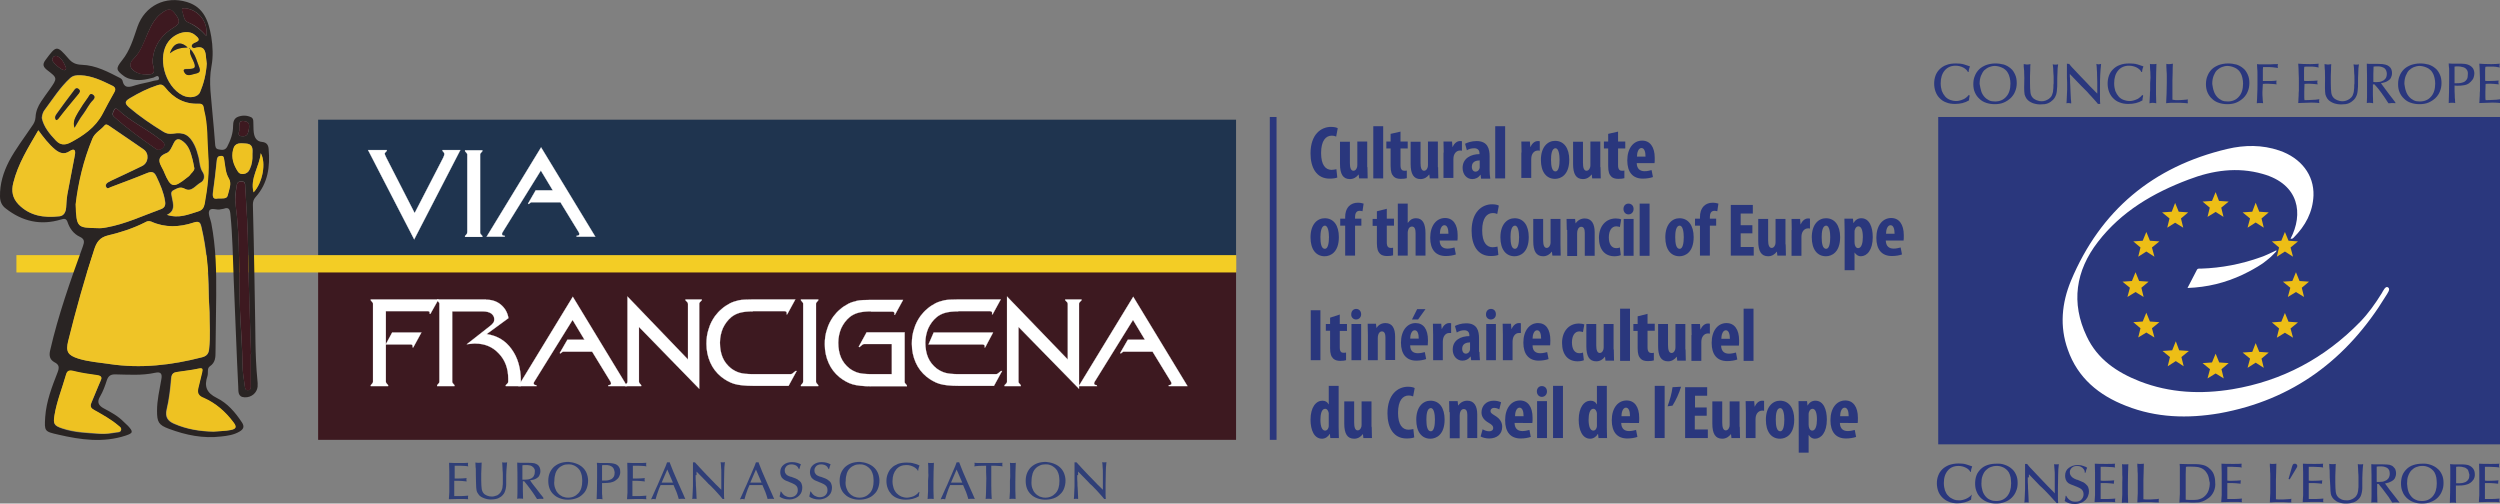 <?xml version="1.0" encoding="utf-8"?>
<!-- Generator: Adobe Illustrator 22.0.1, SVG Export Plug-In . SVG Version: 6.00 Build 0)  -->
<svg version="1.1" id="Layer_1" xmlns="http://www.w3.org/2000/svg" xmlns:xlink="http://www.w3.org/1999/xlink" x="0px" y="0px"
	 viewBox="0 0 1111.2 223.8" style="enable-background:new 0 0 1111.2 223.8;" xml:space="preserve">
<rect x="0" y="0" width="1111.2" height="223.8" fill="#808080" stroke="none"/>
<style type="text/css">
	.st0{fill:#1F344F;}
	.st1{fill:#3D1920;}
	.st2{fill:#F3CD25;}
	.st3{fill:#FFFFFF;stroke:#FFFFFF;stroke-width:0.1;stroke-miterlimit:10;}
	.st4{fill:#292423;}
	.st5{fill:#EFC427;}
	.st6{fill:#EEC222;}
	.st7{fill:#EFC31A;}
	.st8{fill:#2A377D;}
	.st9{fill:#FFFFFF;}
	.st10{fill:#303F77;}
	.st11{fill:#EDBE16;}
	.st12{fill:none;stroke:#2A377D;stroke-width:3;stroke-miterlimit:10;}
</style>
<rect x="141.4" y="53.2" class="st0" width="408" height="61.8"/>
<rect x="141.4" y="119.6" class="st1" width="408" height="75.9"/>
<rect x="7.3" y="113.4" class="st2" width="542.2" height="7.7"/>
<g>
	<path class="st3" d="M184.3,94.7L197,70.1c0.2-0.4,0.3-0.7,0.4-1c0.1-0.3,0.1-0.5,0.1-0.7c0-0.1,0-0.2-0.1-0.4
		c0-0.1-0.1-0.2-0.2-0.3l-0.5-0.6v-0.4h7.9l-20.5,39.7l-20.5-39.7h8.3v0.4l-0.5,0.5c-0.1,0.1-0.2,0.2-0.3,0.4
		c-0.1,0.1-0.1,0.2-0.1,0.3c0,0.2,0.1,0.4,0.2,0.7c0.1,0.3,0.3,0.7,0.5,1.1L184.3,94.7z"/>
	<path class="st3" d="M207.7,103.1V68.8c0-0.2,0-0.3-0.1-0.5c-0.1-0.2-0.2-0.3-0.3-0.4l-0.6-0.7v-0.4h7.7v0.4l-0.6,0.7
		c-0.1,0.1-0.2,0.3-0.3,0.4c-0.1,0.1-0.1,0.3-0.1,0.5v34.4c0,0.2,0,0.4,0.1,0.6c0.1,0.2,0.2,0.3,0.3,0.4l0.6,0.7v0.4h-7.7v-0.4
		l0.6-0.7c0.1-0.1,0.2-0.3,0.3-0.4C207.6,103.5,207.7,103.3,207.7,103.1z"/>
	<path class="st3" d="M224.5,105.2h-8.2l24.2-39.7l24.1,39.7h-8.3v-0.4c0.4,0,0.6-0.1,0.9-0.2c0.2-0.1,0.3-0.3,0.3-0.6
		c0-0.2,0-0.3-0.1-0.4c0-0.1-0.1-0.2-0.1-0.3l-8.2-13.4h-11.8c-0.6,0-0.9,0-1.1,0c-0.2,0-0.3,0.1-0.4,0.2l-0.8,0.6l-0.3-0.2l3.4-5.9
		h7.6l-5.3-8.8l-17,27.4c-0.1,0.1-0.1,0.2-0.2,0.4c0,0.1-0.1,0.3-0.1,0.4c0,0.2,0.1,0.4,0.3,0.6c0.2,0.1,0.5,0.2,0.9,0.2V105.2z"/>
	<path class="st3" d="M165.8,169.5v-34.4c0-0.2,0-0.4-0.1-0.5c-0.1-0.1-0.2-0.3-0.3-0.4l-0.6-0.7v-0.4h30.1l-3.6,6.4H191v-0.4
		c0-0.3-0.1-0.5-0.2-0.6c-0.1-0.1-0.4-0.2-0.6-0.2h-18.7v14.7l2.8-5.2h13l-3.6,6.6h-0.3v-0.6c0-0.2-0.1-0.4-0.2-0.5
		s-0.4-0.2-0.6-0.2h-11.1v16.4c0,0.2,0,0.4,0.1,0.6c0.1,0.2,0.2,0.3,0.3,0.4l0.6,0.7v0.4h-7.7v-0.4l0.6-0.7c0.1-0.1,0.2-0.3,0.3-0.4
		C165.8,169.9,165.8,169.7,165.8,169.5z"/>
	<path class="st3" d="M216,133.2c2.6,0,4.8,0.7,6.6,2.2c1.8,1.5,3,3.5,3.4,6l-9.7,7.1c4.7,0.7,8.4,2.9,11.1,6.7
		c2.7,3.7,4.1,8.4,4.1,14.1v2.3h-6.7v-0.4l0.7-0.7c0.1-0.1,0.2-0.3,0.3-0.4c0.1-0.2,0.1-0.4,0.1-0.6v-1.2c0-4.5-1.4-8.3-4.2-11.2
		c-2.8-3-6.3-4.4-10.5-4.4c-0.5,0-1.1,0-1.7,0.1s-1.3,0.1-2,0.2l10.2-8c0.8-0.6,1.3-1.1,1.6-1.6c0.3-0.4,0.4-0.9,0.4-1.5
		c0-1.1-0.5-1.9-1.4-2.6c-0.9-0.6-2.2-0.9-3.8-0.9h-13.5v31.1c0,0.2,0,0.4,0.1,0.6c0.1,0.2,0.2,0.3,0.3,0.4l0.6,0.7v0.4h-7.7v-0.4
		l0.6-0.7c0.1-0.1,0.2-0.3,0.3-0.4c0.1-0.2,0.1-0.4,0.1-0.6v-34.4c0-0.2,0-0.4-0.1-0.5c-0.1-0.1-0.2-0.3-0.3-0.4l-0.6-0.7v-0.4H216z
		"/>
	<path class="st3" d="M238.6,171.6h-8.2l24.2-39.7l24.1,39.7h-8.3v-0.4c0.4,0,0.6-0.1,0.9-0.2c0.2-0.1,0.3-0.3,0.3-0.6
		c0-0.2,0-0.3-0.1-0.4c0-0.1-0.1-0.2-0.1-0.3l-8.2-13.4h-11.8c-0.6,0-0.9,0-1.1,0c-0.2,0-0.3,0.1-0.4,0.2l-0.8,0.6l-0.3-0.2l3.4-5.9
		h7.6l-5.3-8.8l-17,27.4c-0.1,0.1-0.1,0.2-0.2,0.4c0,0.1-0.1,0.3-0.1,0.4c0,0.2,0.1,0.4,0.3,0.6c0.2,0.1,0.5,0.2,0.9,0.2V171.6z"/>
	<path class="st3" d="M305.8,159.8v-24.7c0-0.2-0.1-0.4-0.1-0.5c-0.1-0.1-0.2-0.3-0.3-0.4l-0.7-0.7v-0.4h7.2v0.4l-0.7,0.7
		c-0.1,0.1-0.2,0.3-0.3,0.4s-0.1,0.3-0.1,0.5v37.7L284,145.3v24.2c0,0.2,0,0.4,0.1,0.6c0.1,0.2,0.2,0.3,0.3,0.4l0.6,0.7v0.4h-7.2
		v-0.4l0.7-0.7c0.1-0.1,0.2-0.3,0.3-0.4s0.1-0.4,0.1-0.6v-37.7L305.8,159.8z"/>
	<path class="st3" d="M334.6,138.4c-2.3,0-4.2,0.2-5.7,0.6c-1.5,0.4-2.8,1.1-3.8,1.9c-1.7,1.4-2.9,3.1-3.8,5
		c-0.8,1.9-1.3,4.1-1.3,6.4c0,2.5,0.4,4.7,1.2,6.6c0.8,1.9,2.1,3.5,3.7,4.8c1.2,0.9,2.5,1.6,3.9,2c1.4,0.4,3.4,0.6,5.9,0.6h16.6
		c0.2,0,0.4,0,0.6-0.1c0.2-0.1,0.4-0.2,0.6-0.4l1.1-0.9h0.5l-3.6,6.6h-15.7c-3.6,0-6.5-0.3-8.5-0.9c-2-0.6-3.9-1.7-5.7-3.1
		c-2.2-1.8-3.8-3.9-4.9-6.4c-1.1-2.5-1.7-5.2-1.7-8.3c0-2.4,0.3-4.6,1-6.6c0.6-2.1,1.6-4,2.8-5.7c0.9-1.2,1.9-2.3,3-3.2
		c1.1-1,2.4-1.8,3.7-2.5c1.2-0.6,2.5-1,3.8-1.3c1.4-0.3,3.4-0.4,6.1-0.4h19.1l-3.6,6.6h-0.3l0.1-0.5v-0.1c0-0.2-0.1-0.4-0.3-0.6
		c-0.2-0.1-0.4-0.2-0.7-0.2H334.6z"/>
	<path class="st3" d="M357,169.5v-34.4c0-0.2,0-0.3-0.1-0.5c-0.1-0.2-0.2-0.3-0.3-0.4l-0.6-0.7v-0.4h7.7v0.4l-0.6,0.7
		c-0.1,0.1-0.2,0.3-0.3,0.4c-0.1,0.1-0.1,0.3-0.1,0.5v34.4c0,0.2,0,0.4,0.1,0.6c0.1,0.2,0.2,0.3,0.3,0.4l0.6,0.7v0.4h-7.7v-0.4
		l0.6-0.7c0.1-0.1,0.2-0.3,0.3-0.4C356.9,169.9,357,169.7,357,169.5z"/>
	<path class="st3" d="M387.2,138.4c-2.3,0-4.2,0.2-5.7,0.6c-1.5,0.4-2.8,1.1-3.8,1.9c-1.7,1.4-2.9,3.1-3.8,5
		c-0.8,1.9-1.3,4.1-1.3,6.4c0,2.5,0.4,4.7,1.2,6.6c0.8,1.9,2.1,3.5,3.7,4.8c1.2,0.9,2.5,1.6,3.9,2c1.4,0.4,3.4,0.6,5.9,0.6h9.1
		v-13.4h-12.1c-0.2,0-0.4,0-0.6,0.1c-0.2,0.1-0.4,0.2-0.6,0.4l-1.1,0.9l-0.3-0.2l3.5-6.4h16.9v21.9c0,0.2,0,0.4,0.1,0.6
		c0.1,0.2,0.2,0.3,0.3,0.4l0.6,0.7v0.4h-15.7c-3.6,0-6.5-0.3-8.5-0.9c-2-0.6-3.9-1.7-5.7-3.1c-2.2-1.8-3.8-3.9-4.9-6.4
		c-1.1-2.5-1.7-5.2-1.7-8.3c0-2.4,0.3-4.6,1-6.6c0.6-2.1,1.6-4,2.8-5.7c0.9-1.2,1.9-2.3,3-3.2c1.1-1,2.4-1.8,3.7-2.5
		c1.2-0.6,2.5-1,3.8-1.3c1.4-0.3,3.4-0.4,6.1-0.4h14.4l-3.6,6.6h-0.3l0.1-0.5v-0.1c0-0.2-0.1-0.4-0.3-0.6c-0.2-0.1-0.4-0.2-0.7-0.2
		H387.2z"/>
	<path class="st3" d="M425.9,138.4c-2.3,0-4.2,0.2-5.7,0.6c-1.5,0.4-2.8,1.1-3.8,1.9c-1.7,1.4-2.9,3.1-3.8,5
		c-0.8,1.9-1.3,4.1-1.3,6.4c0,2.5,0.4,4.7,1.2,6.6c0.8,1.9,2.1,3.5,3.7,4.8c1.2,0.9,2.5,1.6,3.9,2c1.4,0.4,3.4,0.6,5.9,0.6h16.6
		c0.2,0,0.4,0,0.6-0.1c0.2-0.1,0.4-0.2,0.6-0.4l1.1-0.9h0.5l-3.6,6.6h-15.7c-3.6,0-6.5-0.3-8.5-0.9c-2-0.6-3.9-1.7-5.7-3.1
		c-2.2-1.8-3.8-3.9-4.9-6.4c-1.1-2.5-1.7-5.2-1.7-8.3c0-2.4,0.3-4.6,1-6.6c0.6-2.1,1.6-4,2.8-5.7c0.9-1.2,1.9-2.3,3-3.2
		c1.1-1,2.4-1.8,3.7-2.5c1.2-0.6,2.5-1,3.8-1.3c1.4-0.3,3.4-0.4,6.1-0.4h19.1l-3.6,6.6h-0.3l0.1-0.5v-0.1c0-0.2-0.1-0.4-0.3-0.6
		c-0.2-0.1-0.4-0.2-0.7-0.2H425.9z M412.7,153.1l2.3-5.3h26.4l-3.5,6.6h-0.3l0.1-0.5v-0.1c0-0.2-0.1-0.4-0.3-0.5
		c-0.2-0.1-0.4-0.2-0.7-0.2H412.7z"/>
	<path class="st3" d="M474.6,159.8v-24.7c0-0.2-0.1-0.4-0.1-0.5c-0.1-0.1-0.2-0.3-0.3-0.4l-0.7-0.7v-0.4h7.2v0.4l-0.7,0.7
		c-0.1,0.1-0.2,0.3-0.3,0.4s-0.1,0.3-0.1,0.5v37.7l-26.9-27.5v24.2c0,0.2,0,0.4,0.1,0.6c0.1,0.2,0.2,0.3,0.3,0.4l0.6,0.7v0.4h-7.2
		v-0.4l0.7-0.7c0.1-0.1,0.2-0.3,0.3-0.4s0.1-0.4,0.1-0.6v-37.7L474.6,159.8z"/>
	<path class="st3" d="M487.7,171.6h-8.2l24.2-39.7l24.1,39.7h-8.3v-0.4c0.4,0,0.6-0.1,0.9-0.2c0.2-0.1,0.3-0.3,0.3-0.6
		c0-0.2,0-0.3-0.1-0.4c0-0.1-0.1-0.2-0.1-0.3l-8.2-13.4h-11.8c-0.6,0-0.9,0-1.1,0c-0.2,0-0.3,0.1-0.4,0.2l-0.8,0.6l-0.3-0.2l3.4-5.9
		h7.6l-5.3-8.8l-17,27.4c-0.1,0.1-0.1,0.2-0.2,0.4c0,0.1-0.1,0.3-0.1,0.4c0,0.2,0.1,0.4,0.3,0.6c0.2,0.1,0.5,0.2,0.9,0.2V171.6z"/>
</g>
<g>
	<path class="st4" d="M113.1,123.6c-0.2-10.9-0.4-21.7-0.7-32.6c0-1.3,0.3-2.4,1.2-3.4c5.5-6.1,6.5-13.5,5.8-21.4
		c-0.1-1.7-0.9-2.9-2.8-3.1c-2.6-0.2-3.5-2-3.8-4.2c-0.2-1.6-0.1-3.1-0.2-4.7c0-0.8-0.1-1.7-1-2.1c-1.9-0.9-3.9-0.9-5.8-0.2
		c-1.8,0.7-2.2,2.3-2.2,4.1c0,3.3-1.1,6.3-2.6,9.2c-0.9,1.7-2.4,1.5-3.8,1.2c-1.5-0.2-1.5-1.4-1.6-2.6c-0.3-4.3-0.7-8.5-1.1-12.8
		C94,43.9,92.6,36.7,94,29.4c0.8-4.3,0.6-8.8-0.1-13.1C92.7,9.5,90.7,3.2,83.1,0.9c-9.5-2.9-18.7,1.6-22,11
		c-1.8,5.2-3.3,10.6-6.9,15c-2.8,3.5-2.7,4.3,1,7c0.9,0.6,1.8,1,2.8,1.2c3.5,1,6.8,0.3,10.2-0.6c0.7-0.2,2-1.4,2.4-0.1
		c0.5,1.6-1.3,1.2-2.2,1.5c-2.7,0.8-5.5,1.2-8.2,2c-2.7,0.9-5,1.6-5.8-2.2c-0.1-0.3-0.5-0.7-0.8-0.9c-5.5-2.8-10.9-5.8-17.3-6
		c-2.5-0.1-4.2-0.8-5.8-2.7c-5.3-6.1-5.4-6-10.3,0.6c-1.5,2-0.9,3.1,0.7,4.4c4.7,3.6,4.7,3.6,1.2,8.6c-1.3,1.8-2.6,3.6-3.8,5.4
		c-1.4,2.1-2.4,4.4-2.5,7c-0.1,1.6-0.7,2.8-1.6,4C10.8,61.2,6.9,66.2,4,71.7c-2.5,4.9-4.1,10-4,15.6c0,2.2,0.8,4.1,2.6,5.4
		c7.3,5.7,15.4,7.6,24.4,4.9c1.6-0.5,2.5-0.6,3.1,1.3c0.9,2.7,2.7,5.1,5.3,6.3c2.4,1.1,2.1,2.4,1.4,4.4
		c-5.5,15.2-10.9,30.4-14.5,46.1c-0.6,2.5-0.1,4.2,1.9,5.3c2.2,1.1,2.2,2.4,1.4,4.5c-2.5,6.4-5,12.8-5.5,19.8
		c-0.4,6.4-0.4,6.5,5.9,7.9c9.9,2.3,19.9,3.7,29.9,0.4c3.3-1.1,3.4-1.7,1-4.3c-0.6-0.6-1.2-1.1-1.8-1.7c-2.6-2.7-5.8-4.4-9-6.1
		c-2.2-1.2-3.2-2.7-1.6-5.3c1.3-2.2,2.2-4.7,3-7.2c0.6-1.8,1.6-2.6,3.6-2.6c5.9,0.1,11.9,0.6,17.8-0.7c2.7-0.6,3.3,0.5,2.8,3
		c-0.8,4.6-1.9,9.2-1.9,13.9c0,5,0.7,6.3,5.3,8c7.5,2.8,15.2,4.4,23.3,3.4c2.8-0.3,5.6-0.7,8.1-2.2c1.7-1,2.3-2.2,1-4.1
		c-2.9-4.4-6.4-8.5-11.1-10.8c-4.7-2.3-5.7-5.3-4.2-9.7c0.5-1.5-0.3-3.5,1.1-4.4c2.5-1.7,2.5-4.1,2.5-6.6c0.1-8.2,0.2-16.5,0.3-24.7
		c0.1-10.9-0.1-21.7-2.2-32.4c-0.4-1.8-1.5-4.1-0.9-5.4c0.8-1.7,3.4-0.1,5.2-0.7c0.4-0.1,0.8-0.1,1.2-0.2c2.3-0.9,2.8,0.3,3,2.3
		c1,9.9,1.1,19.8,1.5,29.7c0.7,15.7,1.2,31.5,2,47.2c0.1,1.9-0.3,4.5,2.9,4.6c3,0.1,5.4-2,5.7-4.7c0.1-1,0-2.1-0.1-3.1
		c-1.1-11.1-0.8-22.3-1.1-33.5C113.3,134.1,113.1,124.7,113.1,123.6z M85.2,20.6c0.1,0.8,1,0.8,1.5,0.7c4.2-1.2,4.7,1.5,4.9,4.5
		c0.1,0.9,0.2,1.9,0.3,2.5c-0.3,4.6-1.3,8.8-3,12.7c-0.9,2.2-4.6,2.9-7.7,1.4c-8.1-4-11.6-17.4-6.2-24.1c3-3.8,8.6-5.3,11.6-2.8
		c1.3,1.1,3.1,2.4-0.1,3.5C85.9,19.3,85.1,19.7,85.2,20.6z M82.6,3.7c4.6,0.5,10.1,5.1,9.1,12.3c-2.4-2.7-5-4.7-8.2-6.1
		c-1.9-0.8-1.9-3.3-2.5-5.2C80.5,3.4,81.9,3.6,82.6,3.7z M68,25.4c-0.2,1.2-0.3,2.2,0,3.4c1,3.7,0.5,4.3-2.8,4.3
		c-2,0-3.6-0.4-4.9-1.1c-2.8-1.6-3.1-3.7-0.9-5.9c3.3-3.2,4.6-7.4,6.3-11.4c1.6-3.6,3.4-7.2,6.9-9.4c2.7-1.7,3.7-1.4,5.8,1.6
		c1.5,2.2,1.7,3.6-1,5.2C72.4,15.1,68.9,19.3,68,25.4z M57.7,43.6c3.9-2.3,7.9-4.3,12.1-5.7c1.5-0.5,2.4-0.5,3.4,0.9
		c3.8,4.9,8.8,7.5,15.1,7.3c2.3-0.1,2,1.8,2.3,3c1.7,6.5,1.2,13.3,1.8,19.9c0.6,7.3-0.2,14.5-1.6,21.7c-0.3,1.8-1.2,2.7-2.9,3.3
		c-4.3,1.4-8.6,3.3-13.8,1.5c3.8-1.8,2.8-4.7,2.3-7.4c-0.2-1.3-1-2.8,0.7-3.6c1.5-0.7,2.8-1.8,4.9-0.6c3,1.6,4.8-1.5,7-2.7
		c1.9-1,2-3.2,1-4.7c-1.4-2.1-1.3-4.3-1.8-6.5c-0.5-1.9-1-3.8-1.9-5.6c-2.2-4.4-4.7-5.8-9.5-5c-1.7,0.3-3,0-4.4-0.9
		c-5.3-3.3-10.5-6.8-15.3-10.9C55.2,45.8,55.6,44.9,57.7,43.6z M73,76.6c0-0.1-0.1-0.2-0.1-0.3c-1.3-3.1-4.4-6.2,1.3-8.4
		c1.3-0.5,2.2-2.7,3-4.3c1.3-2.6,2.8-1.9,4.4-0.6c2.5,2,3.2,5,4,7.9c0.3,1.2,0.5,2.4,0.8,3.9c-0.1,1.2-1.4,2-2.1,3.1
		c-0.3,0.4-0.8,0.7-1.2,1C77.1,83.8,75.9,83.5,73,76.6z M52.5,48.8c5.4,5.1,12.2,8.2,18,12.7c1,0.8,2.3,1.5,2.6,2.8
		c-0.1,1.5-2.4,2.8-3.6,2c-6.5-4.5-12.9-9.1-18.8-14.4c-1.3-1.1-0.4-2.1,0-3.1C51.2,47.8,52.1,48.4,52.5,48.8z M23.2,26.5
		c0.2-1.5,1.4-2,2.5-1.4c1.9,1,2.8,3,3.6,4.9c0.3,0.7-0.3,1.1-0.7,1.2C27.2,31.2,23.1,27.6,23.2,26.5z M19.8,48.8
		c3.6-4.8,6.8-10,11.3-14.1c1.4-1.3,3-1.4,4.6-1.3c5.1,0.2,9.6,2.4,14.1,4.6c1.3,0.6,1.8,1.5,0.9,3c-1.8,3.1-3.5,6.4-5.2,9.6
		c-3.2,6.1-8.6,9.8-14.5,12.8c-2.3,1.2-4.3,1-6.2-0.9c-2.9-3-5.5-6.2-6.3-10.1C18.7,50.8,19.1,49.7,19.8,48.8z M33.3,68.9
		c-1.1,5.9-2.3,11.8-3.4,17.8c-0.3,1.8-0.3,3.7-0.5,5.6c-0.1,2-1,3.7-3,3.9c-6.8,0.7-13.1-0.1-18.2-5.3C5.5,88,5,84.9,5.9,81.3
		c2.1-8.5,6.7-15.8,11.2-23.4c2.3,3.2,4.5,6.1,7.4,8.5c2.1,1.7,4,2.4,6.5,0.8C33,65.8,33.7,66.7,33.3,68.9z M33.7,90.8
		c1.1-9.3,3.4-19.5,7.5-29.3c1-2.5,3.6-3.7,5.3-5.7c0.7-0.8,1.5-0.2,2.2,0.2c5.1,3.5,10.2,6.9,15.2,10.4c2.6,1.9,2.2,6-0.7,7.4
		c-4.5,2.2-9,4.3-13.5,6.4c-0.6,0.3-1.1,0.5-1.7,0.9c-0.8,0.5-1.2,1.3-0.7,2.1c0.5,0.9,1.3,0.3,1.9,0c5.4-2.1,10.9-4.1,16.3-6.3
		c2.3-1,3.3-0.3,4.2,1.8c1.6,3.4,3.1,6.8,3.7,10.6c0.3,1.9-0.1,3-1.9,3.7c-8,2.9-15.8,6.6-24.2,8.1c-1.3,0.2-2.7,0.4-4,0.3
		C34.5,101.2,34,101.3,33.7,90.8z M44.7,169.4c-1.5,3.2-2.7,6.5-4.1,9.8c-0.7,1.6-0.2,2.4,1.3,3.2c3.7,2.1,7.5,4.1,10.7,6.9
		c0.6,0.5,1.5,1,1.2,2c-0.3,1-1.3,0.9-2.1,1c-2.4,0.4-4.7,0.7-7.2,0.6c-5.7-0.4-11.4-0.5-16.9-2.4c-3.6-1.2-4-2.1-3.4-5.7
		c1-6.2,3.4-12,5.1-18c0.5-1.6,1.2-2.3,3.2-1.8c3.5,0.9,7.1,1.3,10.7,1.9C45,167,45.5,167.7,44.7,169.4z M103.7,187.9
		c1.4,1.9,1.3,2.8-1.3,3.3c-2.4,0.4-4.8,0.4-7.6,0.7c-5.7-0.1-11.8-1-17.5-3.5c-2.8-1.2-4.1-3-3.3-6.4c1.1-4.5,1.6-9.2,2-13.9
		c0.2-1.9,1.1-2.5,2.6-2.7c3.2-0.5,6.4-0.8,9.5-1.5c2-0.4,1.9,0.4,1.6,1.7c-0.5,2.3-1.1,4.6-1.7,7c-0.5,2.1,0,3.3,2.2,4.3
		C95.9,179.2,100.2,183.1,103.7,187.9z M93.2,138.8c-0.1,4.7,0.4,10.5-0.2,16.4c-0.2,2.1-1.2,3.1-3.1,3.6c-13.5,3.5-27.2,5.1-41.2,3
		c-4.6-0.7-9.3-1-13.8-2.4c-4.7-1.5-5.7-3.1-4.5-7.9c3.4-13.7,7.2-27.4,11.6-40.8c1-3,2.3-5.2,6.2-6.1c5.5-1.3,11-3.1,16.2-5.7
		c0.9-0.5,1.7-0.9,2.9-0.4c6.2,2.8,12.6,2.5,18.9,0.4c2.5-0.8,3,0.1,3.4,2.1c2.3,9.6,3.1,19.3,3.3,29.2
		C92.8,132.7,93,135.2,93.2,138.8z M101.1,87c-0.3,1.4-2.4,1.2-4.2,1.2c-2,0.5-2.6-0.4-2.3-2.7c0.7-4.7,1.2-9.5,1.7-14.2
		c0.1-1.2,0.4-1.9,1.8-2c1.4-0.1,1.4,0.9,1.5,1.8c0.5,2.8,0.5,5.6,2.1,8.3C103.1,81.7,101.7,84.6,101.1,87z M106.3,58.3
		c0.2-0.7,0.2-1.4,0.1-2.2c-0.1-1.4,0.1-2.6,2-2.3c1.5,0.2,2.6,0.7,2.3,3.1c-0.1,0.4-0.1,1.3-0.5,2.2c-0.5,1.5-1.9,1.6-3.1,1.4
		C105.8,60.3,106,59.3,106.3,58.3z M110.4,173.4c-1.4,0.2-1.5-1-1.6-1.9c-0.4-3.1-1-6.2-1-9.3c-0.1-8-0.8-16-1.1-23.9
		c-0.7-15.8,0.2-31.7-2-47.4c-0.4-2.8,0-5.6,0.5-8.4c0.2-1.5,0.9-1.9,2.2-1.9c1.5,0,1.6,1,1.6,2.1c0.6,9.8,1.2,19.5,1.3,29.3
		c0.2,15.1,0.8,30.2,1.3,45.3c0,0-0.1,0-0.1,0c0,4.6,0,9.2,0,13.8C111.5,172,111.7,173.2,110.4,173.4z M112.2,68.8
		c0.1,2.1-0.2,4.2-1,6.1c-0.1,0.3-0.2,0.5-0.4,0.8c-0.9,1.8-3.9,2.3-4.9,0.7c-2-3-3.2-6.3-2.2-10c0.8-3.3,3.3-2.8,5.7-2.6
		c2.5,0.1,3,1.7,2.9,3.8C112.2,68,112.2,68.4,112.2,68.8z M115.9,68.1c2.5,4.3,0.8,13.3-3.2,17.4C111,79.1,115.3,74.1,115.9,68.1z"
		/>
	<path class="st5" d="M89.5,101c-0.5-2-1-2.9-3.4-2.1c-6.3,2.1-12.7,2.4-18.9-0.4c-1.2-0.5-2-0.1-2.9,0.4
		c-5.1,2.6-10.7,4.4-16.2,5.7c-3.8,0.9-5.2,3.1-6.2,6.1c-4.4,13.5-8.2,27.1-11.6,40.8c-1.2,4.8-0.2,6.4,4.5,7.9
		c4.5,1.4,9.2,1.7,13.8,2.4c14,2.1,27.6,0.5,41.2-3c1.9-0.5,2.9-1.5,3.1-3.6c0.7-5.8,0.2-11.7,0.2-16.4c-0.2-3.7-0.3-6.2-0.4-8.7
		C92.6,120.3,91.7,110.6,89.5,101z"/>
	<path class="st5" d="M47.2,101.1c8.5-1.5,16.2-5.2,24.2-8.1c1.8-0.6,2.3-1.8,1.9-3.7c-0.6-3.8-2.1-7.2-3.7-10.6
		c-1-2.1-1.9-2.7-4.2-1.8c-5.4,2.3-10.9,4.2-16.3,6.3c-0.7,0.3-1.4,0.9-1.9,0c-0.5-0.8-0.1-1.6,0.7-2.1c0.5-0.3,1.1-0.6,1.7-0.9
		c4.5-2.1,9-4.2,13.5-6.4c2.9-1.4,3.3-5.6,0.7-7.4c-5-3.5-10.2-6.9-15.2-10.4c-0.7-0.5-1.5-1.1-2.2-0.2c-1.7,2-4.2,3.2-5.3,5.7
		c-4.1,9.8-6.4,20-7.5,29.3c0.3,10.5,0.9,10.4,9.5,10.6C44.5,101.5,45.9,101.4,47.2,101.1z"/>
	<path class="st6" d="M57.3,47.6c4.8,4.1,9.9,7.6,15.3,10.9c1.4,0.9,2.7,1.1,4.4,0.9c4.8-0.8,7.3,0.6,9.5,5c0.9,1.8,1.4,3.7,1.9,5.6
		c0.5,2.2,0.5,4.5,1.8,6.5c1,1.5,0.9,3.7-1,4.7c-2.2,1.2-4,4.4-7,2.7c-2.1-1.1-3.4-0.1-4.9,0.6c-1.7,0.8-0.9,2.3-0.7,3.6
		c0.5,2.7,1.5,5.6-2.3,7.4c5.2,1.7,9.4-0.2,13.8-1.5c1.7-0.5,2.5-1.5,2.9-3.3c1.3-7.2,2.2-14.4,1.6-21.7c-0.5-6.6-0.1-13.4-1.8-19.9
		c-0.3-1.2,0-3.1-2.3-3c-6.3,0.3-11.3-2.4-15.1-7.3c-1.1-1.3-2-1.4-3.4-0.9c-4.3,1.4-8.3,3.4-12.1,5.7
		C55.6,44.9,55.2,45.8,57.3,47.6z"/>
	<path class="st5" d="M30.9,67.2c-2.4,1.6-4.4,0.9-6.5-0.8c-2.8-2.4-5-5.3-7.4-8.5C12.6,65.5,8,72.8,5.9,81.3
		C5,84.9,5.5,88,8.2,90.8c5.1,5.2,11.4,6.1,18.2,5.3c2-0.2,2.8-1.9,3-3.9c0.1-1.9,0.2-3.8,0.5-5.6c1.1-5.9,2.3-11.9,3.4-17.8
		C33.7,66.7,33,65.8,30.9,67.2z"/>
	<path class="st6" d="M31.1,63.5c5.9-3.1,11.3-6.8,14.5-12.8c1.7-3.2,3.4-6.5,5.2-9.6c0.9-1.5,0.4-2.4-0.9-3
		c-4.5-2.2-9-4.4-14.1-4.6c-1.6,0-3.2,0-4.6,1.3c-4.5,4.2-7.7,9.3-11.3,14.1c-0.7,0.9-1.1,2-1.2,3.6c0.8,3.9,3.4,7,6.3,10.1
		C26.8,64.5,28.8,64.6,31.1,63.5z M39.3,43.2c0.5-0.7,0.8-2,2.1-1.1c1,0.7,0.7,1.8,0,2.4c-1.9,1.7-2.8,4.1-4.3,6.1
		c-1.5,1.9-2.6,4.1-3.9,6.2C32.2,54,33.6,52,34.7,50C36.1,47.7,37.7,45.4,39.3,43.2z M25.2,50.5c2.4-3.4,4.9-6.7,7.4-10
		c0.5-0.7,1.1-1.8,2.2-1c1.2,0.9,0.4,1.8-0.3,2.6c-3,3.6-5.9,7.2-8.9,10.8c-0.2,0.2-0.5,0.3-0.8,0.4C23.9,52.2,24.7,51.2,25.2,50.5z
		"/>
	<path class="st6" d="M88.2,172.5c0.6-2.3,1.1-4.6,1.7-7c0.3-1.3,0.4-2.2-1.6-1.7c-3.1,0.7-6.4,1-9.5,1.5c-1.6,0.2-2.5,0.8-2.6,2.7
		c-0.4,4.7-0.9,9.3-2,13.9c-0.8,3.4,0.5,5.2,3.3,6.4c5.7,2.5,11.7,3.4,17.5,3.5c2.8-0.2,5.2-0.2,7.6-0.7c2.5-0.5,2.7-1.4,1.3-3.3
		c-3.6-4.8-7.9-8.6-13.3-11C88.2,175.9,87.7,174.6,88.2,172.5z"/>
	<path class="st6" d="M43.2,166.7c-3.6-0.5-7.2-1-10.7-1.9c-2-0.5-2.8,0.2-3.2,1.8c-1.7,6-4.1,11.8-5.1,18c-0.6,3.7-0.2,4.5,3.4,5.7
		c5.5,1.8,11.2,2,16.9,2.4c2.4,0.2,4.8-0.2,7.2-0.6c0.8-0.1,1.8,0,2.1-1c0.3-1-0.6-1.5-1.2-2c-3.3-2.8-7-4.8-10.7-6.9
		c-1.5-0.8-1.9-1.6-1.3-3.2c1.4-3.2,2.7-6.5,4.1-9.8C45.5,167.7,45,167,43.2,166.7z"/>
	<path class="st1" d="M111.6,157.4c-0.4-15.1-1.1-30.2-1.3-45.3c-0.1-9.8-0.7-19.6-1.3-29.3c-0.1-1.1-0.1-2.1-1.6-2.1
		c-1.4,0-2,0.4-2.2,1.9c-0.4,2.8-0.8,5.6-0.5,8.4c2.2,15.7,1.3,31.6,2,47.4c0.4,8,1,15.9,1.1,23.9c0,3.1,0.6,6.2,1,9.3
		c0.1,0.9,0.2,2.1,1.6,1.9c1.3-0.2,1.1-1.3,1.1-2.2c0-4.6,0-9.2,0-13.8C111.5,157.4,111.5,157.4,111.6,157.4z"/>
	<path class="st6" d="M84.5,21.8L84.5,21.8C84.5,21.8,84.5,21.8,84.5,21.8C84.5,21.8,84.5,21.8,84.5,21.8L84.5,21.8
		C84.5,21.8,84.5,21.8,84.5,21.8C84.5,21.8,84.5,21.8,84.5,21.8L84.5,21.8C84.5,21.8,84.5,21.8,84.5,21.8z"/>
	<path class="st6" d="M86.5,19c3.2-1.1,1.4-2.4,0.1-3.5c-3-2.5-8.5-1-11.6,2.8c-5.3,6.7-1.8,20,6.2,24.1c3.1,1.5,6.7,0.8,7.7-1.4
		c1.7-4,2.7-8.1,3-12.7c-0.1-0.6-0.2-1.5-0.3-2.5c-0.2-3-0.7-5.7-4.9-4.5c-0.5,0.1-1.4,0.1-1.5-0.7C85.1,19.7,85.9,19.3,86.5,19z
		 M75.5,23.7c1.7-4.8,4.8-5.6,7.9-2.6C80.7,21.2,78.2,21.5,75.5,23.7z M87.7,27.5c0.1,0.2,0.1,0.4,0.2,0.6c0.1,0.4,0.2,0.8,0.4,1.1
		c0.1,0.4,0.2,0.8,0.4,1.1c0.7,2.1-1.3,2.2-2.4,2.5c-1.5,0.4-3.4,1.2-4.4-0.8c-0.7-1.4,0.4-1.4,1.4-1.4c3.6,0,4-0.6,2.5-3.9
		c-0.7-1.6-1.6-3.1-1.2-4.9c0,0,0,0,0,0c0,0,0,0,0-0.1c-0.1,0-0.3,0-0.4,0c0-0.1,0.1-0.3,0.1-0.4c0.1,0.1,0.2,0.2,0.3,0.4
		c0,0,0.1,0,0.1,0v0l0,0l0,0c0,0,0,0.1,0,0.1C86.2,23.4,87,25.4,87.7,27.5z"/>
	<path class="st6" d="M84.5,21.7L84.5,21.7C84.5,21.7,84.5,21.7,84.5,21.7L84.5,21.7C84.5,21.7,84.5,21.7,84.5,21.7z"/>
	<path class="st1" d="M77.4,12.1c2.7-1.6,2.5-3,1-5.2c-2.1-3.1-3.1-3.4-5.8-1.6c-3.5,2.2-5.3,5.8-6.9,9.4c-1.8,4-3.1,8.2-6.3,11.4
		c-2.3,2.2-1.9,4.2,0.9,5.9c1.4,0.8,2.9,1.2,4.9,1.1c3.3,0,3.8-0.6,2.8-4.3c-0.3-1.2-0.2-2.2,0-3.4C68.9,19.3,72.4,15.1,77.4,12.1z"
		/>
	<path class="st6" d="M83.1,79c0.4-0.3,0.9-0.6,1.2-1c0.7-1.1,2-1.8,2.1-3.1c-0.3-1.5-0.5-2.7-0.8-3.9c-0.8-2.9-1.5-5.9-4-7.9
		c-1.6-1.3-3.2-2-4.4,0.6c-0.8,1.6-1.6,3.7-3,4.3c-5.8,2.2-2.6,5.4-1.3,8.4c0,0.1,0.1,0.2,0.1,0.3C75.9,83.5,77.1,83.8,83.1,79z"/>
	<path class="st1" d="M50.8,48.9c-0.4,1-1.3,1.9,0,3.1c5.9,5.3,12.3,9.9,18.8,14.4c1.1,0.8,3.4-0.5,3.6-2c-0.3-1.3-1.5-2-2.6-2.8
		c-5.8-4.5-12.6-7.6-18-12.7C52.1,48.4,51.2,47.8,50.8,48.9z"/>
	<path class="st6" d="M112.2,68.8c0-0.4,0-0.8,0-1.2c0.1-2.1-0.3-3.6-2.9-3.8c-2.4-0.1-4.9-0.6-5.7,2.6c-1,3.7,0.2,7,2.2,10
		c1.1,1.6,4,1.1,4.9-0.7c0.1-0.3,0.3-0.5,0.4-0.8C112,73,112.3,70.9,112.2,68.8z"/>
	<path class="st6" d="M112.2,68.8c0.1,2.1-0.2,4.2-1,6.1C112,73,112.3,70.9,112.2,68.8c0-0.4,0-0.8,0-1.2
		C112.2,68,112.2,68.4,112.2,68.8z"/>
	<path class="st6" d="M99.7,71.1c-0.2-0.9-0.1-1.9-1.5-1.8c-1.4,0.1-1.6,0.8-1.8,2c-0.5,4.7-1,9.5-1.7,14.2
		c-0.3,2.3,0.2,3.2,2.3,2.7c1.7,0,3.8,0.3,4.2-1.2c0.6-2.5,1.9-5.4,0.6-7.6C100.2,76.8,100.2,73.9,99.7,71.1z"/>
	<path class="st1" d="M83.5,9.9c3.3,1.3,5.9,3.3,8.2,6.1c1-7.2-4.5-11.7-9.1-12.3c-0.8-0.1-2.1-0.2-1.7,1
		C81.6,6.5,81.6,9.1,83.5,9.9z"/>
	<path class="st7" d="M115.9,68.1c-0.6,6-4.8,11.1-3.2,17.4C116.7,81.3,118.4,72.4,115.9,68.1z"/>
	<path class="st1" d="M107.1,60.5c1.2,0.2,2.6,0.1,3.1-1.4c0.3-0.9,0.4-1.8,0.5-2.2c0.4-2.4-0.8-2.9-2.3-3.1c-1.9-0.2-2,0.9-2,2.3
		c0,0.7,0.1,1.5-0.1,2.2C106,59.3,105.8,60.3,107.1,60.5z"/>
	<path class="st1" d="M29.3,30c-0.8-1.9-1.7-3.9-3.6-4.9c-1.1-0.6-2.3-0.1-2.5,1.4c-0.1,1.1,4,4.7,5.4,4.7
		C29,31.1,29.6,30.6,29.3,30z"/>
	<path class="st4" d="M34.6,42.1c0.7-0.8,1.5-1.7,0.3-2.6c-1.1-0.8-1.7,0.3-2.2,1c-2.5,3.3-5,6.6-7.4,10c-0.5,0.8-1.3,1.7-0.3,2.9
		c0.3-0.1,0.6-0.2,0.8-0.4C28.6,49.3,31.6,45.7,34.6,42.1z"/>
	<path class="st4" d="M33.1,56.8c1.3-2.1,2.4-4.3,3.9-6.2c1.5-2,2.5-4.3,4.3-6.1c0.7-0.7,1.1-1.7,0-2.4c-1.3-0.9-1.6,0.4-2.1,1.1
		c-1.6,2.2-3.1,4.4-4.5,6.8C33.6,52,32.2,54,33.1,56.8z"/>
	<path class="st4" d="M85.8,26.8c1.5,3.3,1.1,3.9-2.5,3.9c-1,0-2.2,0-1.4,1.4c1,2,2.9,1.2,4.4,0.8c1.1-0.3,3.1-0.4,2.4-2.5
		c-0.1-0.4-0.2-0.8-0.4-1.1c-0.1-0.4-0.2-0.8-0.4-1.1c-0.1-0.2-0.1-0.4-0.2-0.6c-0.7-2.1-1.5-4.1-3.1-5.7
		C84.1,23.7,85,25.2,85.8,26.8z"/>
	<path class="st4" d="M87.9,28.1c0.1,0.4,0.2,0.8,0.4,1.1C88.1,28.9,88,28.5,87.9,28.1z"/>
	<path class="st4" d="M84.5,21.8c1.7,1.6,2.5,3.6,3.1,5.7C87,25.4,86.2,23.4,84.5,21.8L84.5,21.8z"/>
	<polygon class="st4" points="84.5,21.7 84.5,21.7 84.5,21.7 	"/>
	<path class="st4" d="M84.5,21.8C84.5,21.8,84.5,21.8,84.5,21.8C84.5,21.8,84.5,21.8,84.5,21.8C84.5,21.7,84.5,21.8,84.5,21.8
		L84.5,21.8z"/>
	<path class="st4" d="M75.5,23.7c2.8-2.2,5.2-2.5,7.9-2.6C80.3,18.1,77.1,18.9,75.5,23.7z"/>
	<path class="st4" d="M84.2,21.4c0,0.1-0.1,0.3-0.1,0.4c0.1,0,0.3,0,0.4,0C84.4,21.6,84.3,21.5,84.2,21.4z"/>
	<path class="st4" d="M84.5,21.7c-0.1-0.1-0.2-0.2-0.3-0.4C84.3,21.5,84.4,21.6,84.5,21.7L84.5,21.7z"/>
	<path class="st4" d="M84.5,21.7C84.5,21.8,84.5,21.8,84.5,21.7C84.5,21.8,84.5,21.8,84.5,21.7L84.5,21.7
		C84.5,21.7,84.5,21.7,84.5,21.7z"/>
	<polygon class="st4" points="84.5,21.7 84.5,21.7 84.5,21.7 	"/>
	<path class="st4" d="M84,21.8c0.1,0,0.3,0,0.4,0l0,0C84.3,21.8,84.2,21.8,84,21.8z"/>
	<polygon class="st4" points="84.5,21.7 84.5,21.7 84.5,21.7 84.5,21.7 	"/>
	<path class="st4" d="M84.5,21.8C84.5,21.8,84.5,21.7,84.5,21.8L84.5,21.8L84.5,21.8L84.5,21.8z"/>
</g>
<g>
	<rect x="861.5" y="52" class="st8" width="249.8" height="145.5"/>
	<path class="st8" d="M1011.5,111.4c-0.1,0-0.1,0-0.2,0l0,0C1011.4,111.5,1011.5,111.4,1011.5,111.4z"/>
	<path class="st9" d="M1060.5,131.5c0.7-1.2,2.2-3,0.9-3.8c-1.1-0.7-2.1,1.5-2.8,2.7c-2.8,4.5-5.9,8.9-9.6,12.7
		c-15.7,16.1-34.6,26.2-56.7,29.9c-14,2.3-27.8,1.7-41.2-3.5c-10.2-4-18.9-9.9-23.6-20c-7.1-14.9-4.9-29.2,5-42
		c10.4-13.5,24.6-21.8,40.3-27.7c10.7-4.1,21.7-5.7,32.9-2.5c16.5,4.6,18.1,18,12.4,28.8c0.4,0,0.6,0,0.7,0c0.3-0.1,0.5-0.3,0.7-0.5
		c5.2-5.2,8.5-11.3,8.8-18.7c0.3-9.1-5.5-16.7-15.2-20c-7.6-2.6-15.5-2.5-23.1-0.7c-33,7.8-56.4,27.3-69.5,58.6
		c-4.1,9.9-5.1,20.3-1.4,30.6c4.4,12.6,13.8,20.3,25.9,25c13.4,5.3,27.4,5.7,41.5,3.3C1019.2,177.8,1043.3,159.7,1060.5,131.5z"/>
	<path class="st8" d="M1005.7,117.1c1.2-0.9,2.4-1.8,3.5-2.8C1008.1,115.3,1006.9,116.2,1005.7,117.1z"/>
	<path class="st8" d="M1009.2,114.3c0.8-0.8,1.7-1.6,2.4-2.5v0C1010.9,112.7,1010.1,113.5,1009.2,114.3z"/>
	<path class="st9" d="M1011.9,111.4c0,0-0.2,0-0.4,0c-0.1,0-0.5,0.3-0.6,0.3c0,0,0,0,0,0c-2,0.9-3.9,1.9-6,2.6
		c-8.6,3.1-17.5,4.8-26.6,5.1c-0.6,0-1.4-0.2-1.8,0.5c-1.4,2.6-2.7,5.3-4.2,8.1c8.8-0.3,16.8-2.3,24.5-5.9c3.1-1.5,6.1-3.1,8.9-5
		c1.2-0.9,2.4-1.8,3.5-2.8c0.8-0.7,1.5-1.5,2.3-2.3C1011.5,112,1012,111.5,1011.9,111.4z"/>
	<path class="st8" d="M1011.4,111.5L1011.4,111.5c0.1,0.1,0.2,0.2,0.3,0.3l0,0C1011.6,111.7,1011.5,111.6,1011.4,111.5z"/>
	<polygon class="st8" points="1011.7,111.8 1011.7,111.8 1011.7,111.8 	"/>
	<g>
		<path class="st8" d="M875.5,42.5c-0.1,0.3-0.1,0.7-0.2,1c-0.1,0.3-0.1,0.7-0.1,1.1c-1.8,1.1-3.9,1.6-6.3,1.6
			c-1.4,0-2.7-0.2-3.9-0.7c-1.2-0.4-2.1-1.1-2.9-1.9c-0.8-0.8-1.4-1.8-1.8-2.9c-0.4-1.1-0.6-2.3-0.6-3.6c0-1.2,0.2-2.4,0.6-3.5
			c0.4-1.1,1-2,1.8-2.8c0.8-0.8,1.8-1.5,3-1.9c1.2-0.5,2.6-0.7,4.3-0.7c1.3,0,2.5,0.1,3.5,0.4c1,0.3,1.9,0.6,2.7,0.9
			c-0.2,0.6-0.3,1-0.4,1.2c-0.1,0.3-0.1,0.7-0.2,1.3h-0.3c-0.4-0.8-1-1.4-2.1-2c-1-0.5-2.2-0.8-3.4-0.8c-2,0-3.6,0.7-4.8,2.1
			c-1.2,1.4-1.8,3.3-1.8,5.7c0,1.3,0.2,2.4,0.5,3.4c0.4,1,0.9,1.8,1.5,2.5c0.6,0.7,1.4,1.2,2.2,1.5c0.8,0.3,1.7,0.5,2.6,0.5
			c0.4,0,0.8,0,1.2-0.1c0.4-0.1,0.9-0.2,1.4-0.4c0.5-0.2,1.1-0.4,1.6-0.8c0.5-0.3,1-0.8,1.5-1.4L875.5,42.5z"/>
		<path class="st8" d="M890.7,28.7c1.2,0.4,2.2,1,3,1.7c0.9,0.7,1.5,1.7,2,2.8c0.5,1.1,0.7,2.3,0.7,3.7c0,1.3-0.2,2.5-0.7,3.7
			c-0.4,1.1-1.1,2.1-2,3c-0.9,0.8-1.9,1.5-3.1,2c-1.2,0.5-2.5,0.7-4,0.7c-1.4,0-2.6-0.2-3.8-0.6c-1.2-0.4-2.2-1-3-1.8
			c-0.9-0.8-1.5-1.7-2-2.8c-0.5-1.1-0.7-2.4-0.7-3.7c0-1.3,0.2-2.6,0.7-3.7c0.4-1.1,1.1-2.1,1.9-2.9c0.8-0.8,1.9-1.4,3.1-1.9
			c1.2-0.4,2.6-0.7,4.1-0.7C888.3,28.2,889.5,28.4,890.7,28.7z M880.6,40.5c0.3,1,0.8,1.8,1.4,2.5c0.6,0.7,1.3,1.2,2.1,1.6
			c0.8,0.4,1.7,0.5,2.7,0.5c2,0,3.7-0.7,4.9-2.1c1.3-1.4,1.9-3.4,1.9-5.9c0-0.8-0.1-1.6-0.3-2.5c-0.2-0.9-0.5-1.7-0.9-2.3
			c-0.3-0.6-0.7-1-1.2-1.4c-0.5-0.4-0.9-0.7-1.5-0.9c-0.5-0.2-1-0.4-1.5-0.5c-0.5-0.1-1-0.2-1.5-0.2c-0.9,0-1.7,0.2-2.5,0.5
			c-0.8,0.3-1.5,0.8-2.2,1.4c-0.6,0.6-1.1,1.5-1.5,2.5c-0.4,1-0.6,2.2-0.6,3.6C880.1,38.4,880.3,39.5,880.6,40.5z"/>
		<path class="st8" d="M899.7,32.3c0-0.6,0-1.2-0.1-1.7s-0.1-1.3-0.1-2.1c0,0,0.1,0,0.1,0c0.7,0.1,1.1,0.2,1.4,0.2
			c0.4,0,0.9-0.1,1.5-0.2c-0.1,0.7-0.1,1.6-0.1,2.5c0,1-0.1,1.9-0.1,2.8c0,1.1,0,2.2,0,3.3c0,1.8,0.1,3.1,0.2,4
			c0.1,0.9,0.4,1.6,0.9,2.2c0.4,0.5,1,0.9,1.7,1.2c0.7,0.3,1.5,0.5,2.3,0.5c0.3,0,0.7,0,1.1-0.1c0.4-0.1,0.9-0.2,1.4-0.5
			c0.5-0.2,1-0.6,1.5-1.1c0.5-0.5,0.8-1.2,1-2c0.1-0.4,0.2-0.9,0.2-1.4c0.1-0.5,0.1-1,0.1-1.5c0-0.5,0-0.9,0.1-1.3
			c0-0.4,0-0.7,0-0.9c0-0.2,0-0.7,0-1.4c0-0.7,0-1.4-0.1-2.2c0-0.8-0.1-1.5-0.1-2.3c-0.1-0.7-0.1-1.3-0.2-1.7l0.1,0
			c0.2,0,0.4,0.1,0.5,0.1c0.2,0,0.4,0,0.6,0c0.2,0,0.4,0,0.6,0c0.1,0,0.3-0.1,0.5-0.1l0.1,0c-0.2,1.1-0.3,2.4-0.3,3.8
			c-0.1,1.4-0.1,3.1-0.1,5.1c0,0.7,0,1.4-0.1,2c0,0.6-0.1,1.2-0.2,1.8c-0.1,0.6-0.3,1.2-0.6,1.7c-0.2,0.5-0.6,1-1,1.4
			c-0.6,0.6-1.3,1.1-2.2,1.5c-0.9,0.4-2,0.5-3.3,0.5c-0.5,0-1.1,0-1.6-0.1c-0.5-0.1-1.1-0.2-1.7-0.4c-0.6-0.2-1.1-0.5-1.6-0.8
			c-0.5-0.3-0.9-0.7-1.3-1.2c-0.4-0.6-0.7-1.2-0.9-1.9c-0.1-0.7-0.2-1.7-0.2-2.9C899.8,35.4,899.8,33.2,899.7,32.3z"/>
		<path class="st8" d="M920.1,34.4c0,1.5,0,2.8,0.1,3.7c0,0.9,0.1,1.8,0.1,2.5c0,0.8,0.1,1.5,0.1,2.2c0,0.7,0.1,1.5,0.2,2.5
			c0,0.2,0,0.5,0,0.7c-0.4-0.1-0.8-0.2-1.1-0.2c-0.3,0-0.6,0-0.9,0.1l-0.1,0c0-0.3,0.1-0.7,0.1-1.4c0-0.6,0.1-1.4,0.1-2.3
			c0-0.9,0.1-1.7,0.1-2.5c0-0.8,0-1.5,0-2.1c0-0.4,0-1.5-0.1-3.3c0-1.7,0-2.7,0-3v-3h0.1c0.2,0,0.3,0.1,0.3,0.1c0.1,0,0.2,0,0.4,0
			c0,0,0.1,0,0.2,0l0.8,1c0.4,0.5,0.8,0.9,1.2,1.3c0.4,0.4,0.9,1,1.6,1.7c0.7,0.8,1.3,1.4,1.8,1.9c2.2,2.3,3.5,3.6,3.9,4.1
			c0.4,0.4,0.9,0.9,1.5,1.5c0.6,0.6,1.1,1.2,1.7,1.7v-0.9c0-3.6,0-6-0.1-7.2c0-0.9,0-1.7-0.1-2.5c0-0.8-0.1-1.7-0.2-2.6
			c0.4,0.1,0.7,0.2,1,0.2c0.3,0,0.6-0.1,1.1-0.2c-0.2,1.6-0.3,3.3-0.4,4.9c-0.1,1.6-0.1,3.6-0.1,6.1c0,1.5,0,2.8,0,3.9
			c0,1.1,0,2.1,0.1,2.9c-0.1,0-0.1,0-0.2,0c-0.1,0-0.2,0-0.3,0c-0.1,0-0.1,0-0.3,0c-0.1,0-0.1,0-0.2,0c-0.2-0.3-0.6-0.7-1.1-1.3
			c-0.5-0.6-1.1-1.2-1.8-2c-0.7-0.7-1.3-1.4-1.9-2.1c-0.6-0.6-1.1-1.1-1.5-1.5c-0.3-0.3-0.7-0.7-1.3-1.3l-4.9-5.1V34.4z"/>
		<path class="st8" d="M952.6,42.5c-0.1,0.3-0.1,0.7-0.2,1c-0.1,0.3-0.1,0.7-0.1,1.1c-1.8,1.1-3.9,1.6-6.3,1.6
			c-1.4,0-2.7-0.2-3.9-0.7c-1.2-0.4-2.1-1.1-2.9-1.9c-0.8-0.8-1.4-1.8-1.8-2.9c-0.4-1.1-0.6-2.3-0.6-3.6c0-1.2,0.2-2.4,0.6-3.5
			c0.4-1.1,1-2,1.8-2.8c0.8-0.8,1.8-1.5,3-1.9c1.2-0.5,2.6-0.7,4.3-0.7c1.3,0,2.5,0.1,3.5,0.4c1,0.3,1.9,0.6,2.7,0.9
			c-0.2,0.6-0.3,1-0.4,1.2c-0.1,0.3-0.1,0.7-0.2,1.3h-0.3c-0.4-0.8-1-1.4-2.1-2c-1-0.5-2.2-0.8-3.4-0.8c-2,0-3.6,0.7-4.8,2.1
			c-1.2,1.4-1.8,3.3-1.8,5.7c0,1.3,0.2,2.4,0.5,3.4c0.4,1,0.9,1.8,1.5,2.5c0.6,0.7,1.4,1.2,2.2,1.5c0.8,0.3,1.7,0.5,2.6,0.5
			c0.4,0,0.8,0,1.2-0.1c0.4-0.1,0.9-0.2,1.4-0.4c0.5-0.2,1.1-0.4,1.6-0.8c0.5-0.3,1-0.8,1.5-1.4L952.6,42.5z"/>
		<path class="st8" d="M955.8,33c0-0.7,0-1.2-0.1-1.8c0-0.5-0.1-1.5-0.1-2.8c0.2,0.1,0.4,0.1,0.6,0.1c0.2,0,0.4,0,0.8,0
			c0.3,0,0.6,0,0.8,0c0.2,0,0.4-0.1,0.7-0.1c-0.1,2.7-0.2,5.7-0.2,9c0,1.9,0,3.3,0,4.4c0,1.1,0.1,2.3,0.1,3.6l0,0.5
			c-0.6-0.1-1.2-0.2-1.6-0.2c-0.4,0-0.8,0.1-1.3,0.2h-0.1c0-0.6,0.1-1.2,0.1-1.8c0-0.6,0.1-1.2,0.1-1.9c0-0.6,0-1.4,0.1-2.2
			c0-0.8,0-1.9,0-3.1C955.9,35,955.9,33.7,955.8,33z"/>
		<path class="st8" d="M967,44.5c0.3,0,0.6,0,1,0c0.7,0,1.5,0,2.4-0.1c0.9-0.1,1.6-0.1,2.1-0.2c-0.1,0.3-0.1,0.6-0.1,0.8
			c0,0.3,0,0.6,0.1,0.9c-0.3,0-0.8,0-1.4-0.1c-0.6,0-1.2-0.1-1.9-0.1c-0.6,0-1.4,0-2.2,0c-0.8,0-1.4,0-1.8,0c-0.4,0-0.9,0-1.6,0.1
			c-0.3,0-0.5,0-0.8,0.1c0.1-1.5,0.1-2.9,0.2-4.2c0-1.4,0.1-3,0.1-5c0-0.9,0-1.7,0-2.6c0-0.8,0-1.7-0.1-2.5c0-0.8-0.1-1.5-0.1-2.1
			c0-0.6,0-1,0-1.1c0,0,0.1,0,0.1,0c0.2,0,0.4,0.1,0.6,0.1c0.2,0,0.4,0,0.6,0c0.5,0,1-0.1,1.6-0.2c-0.1,1.4-0.1,2.7-0.1,4
			c0,1.3-0.1,2.4-0.1,3.5c0,1.5,0,4.3,0,8.5C966.2,44.4,966.7,44.5,967,44.5z"/>
		<path class="st8" d="M994.1,28.7c1.2,0.4,2.2,1,3,1.7c0.9,0.7,1.5,1.7,2,2.8c0.5,1.1,0.7,2.3,0.7,3.7c0,1.3-0.2,2.5-0.7,3.7
			c-0.4,1.1-1.1,2.1-2,3c-0.9,0.8-1.9,1.5-3.1,2c-1.2,0.5-2.5,0.7-4,0.7c-1.4,0-2.6-0.2-3.8-0.6c-1.2-0.4-2.2-1-3-1.8
			c-0.9-0.8-1.5-1.7-2-2.8c-0.5-1.1-0.7-2.4-0.7-3.7c0-1.3,0.2-2.6,0.7-3.7c0.4-1.1,1.1-2.1,1.9-2.9c0.8-0.8,1.9-1.4,3.1-1.9
			c1.2-0.4,2.6-0.7,4.1-0.7C991.7,28.2,992.9,28.4,994.1,28.7z M984,40.5c0.3,1,0.8,1.8,1.4,2.5c0.6,0.7,1.3,1.2,2.1,1.6
			c0.8,0.4,1.7,0.5,2.7,0.5c2,0,3.7-0.7,4.9-2.1c1.3-1.4,1.9-3.4,1.9-5.9c0-0.8-0.1-1.6-0.3-2.5c-0.2-0.9-0.5-1.7-0.9-2.3
			c-0.3-0.6-0.7-1-1.2-1.4c-0.5-0.4-0.9-0.7-1.5-0.9c-0.5-0.2-1-0.4-1.5-0.5c-0.5-0.1-1-0.2-1.5-0.2c-0.9,0-1.7,0.2-2.5,0.5
			c-0.8,0.3-1.5,0.8-2.2,1.4c-0.6,0.6-1.1,1.5-1.5,2.5c-0.4,1-0.6,2.2-0.6,3.6C983.5,38.4,983.6,39.5,984,40.5z"/>
		<path class="st8" d="M1005.6,40.8c0,1.2,0,2.1,0.1,2.8c0,0.7,0.1,1.4,0.2,2.2v0.1h-0.1c-0.2-0.1-0.4-0.1-0.6-0.1
			c-0.2,0-0.5,0-0.8,0c-0.3,0-0.5,0-0.6,0c-0.2,0-0.4,0.1-0.6,0.1l-0.1,0c0.1-1.3,0.2-2.7,0.2-4.1c0.1-1.4,0.1-2.9,0.1-4.5
			c0-0.5,0-1.2,0-1.9c0-0.7,0-1.6,0-2.5c0-0.9,0-1.7-0.1-2.4c0-0.7-0.1-1.3-0.1-2c0.6,0.1,1.2,0.1,1.7,0.1c0.5,0,1.3,0,2.4,0
			c1.6,0,2.8,0,3.5-0.1c0.4,0,0.7,0,1,0c0.3,0,0.5,0,0.7-0.1c0,0,0,0.1,0,0.1c-0.1,0.3-0.1,0.6-0.1,0.8c0,0.3,0,0.5,0.1,0.8v0.1
			c-0.7-0.1-1.4-0.2-2.3-0.3c-0.9-0.1-1.8-0.1-2.7-0.1c-0.7,0-1.2,0-1.6,0c0,0.5-0.1,0.9-0.1,1.2c0,0.3,0,0.9,0,1.7
			c0,1.3,0,2.4,0,3.3c1.6,0,2.8,0,3.8,0c0.9,0,1.7-0.1,2.3-0.2c0,0,0,0.1,0,0.1c-0.1,0.3-0.1,0.6-0.1,0.8c0,0.2,0,0.5,0.1,0.7l0,0.1
			c-0.7-0.1-1.4-0.2-2.1-0.2c-0.7,0-1.4-0.1-2-0.1c-0.5,0-1.2,0-2,0.1L1005.6,40.8z"/>
		<path class="st8" d="M1025,36c0.3,0,0.6,0,1,0c1.6,0,3-0.1,4.1-0.2l0,0.1c-0.1,0.3-0.1,0.5-0.1,0.8c0,0.1,0,0.3,0.1,0.5
			c0,0.2,0.1,0.3,0.1,0.3c-0.6-0.1-1.3-0.1-2-0.2c-0.7,0-1.3-0.1-1.9-0.1c-0.5,0-1.2,0-2,0.1c0,1.4-0.1,2.5-0.1,3.3c0,0.6,0,1.2,0,2
			c0,0.8,0,1.4,0.1,1.9c1.1,0,2.2,0,3.2-0.1c1,0,2.1-0.1,3.4-0.3l0,0.1c-0.1,0.3-0.1,0.5-0.1,0.8c0,0.2,0,0.5,0.1,0.7l0,0.1
			c-0.8-0.1-1.9-0.2-3.5-0.2c-1.3,0-3.3,0.1-5.9,0.2c0.1-0.7,0.1-1.2,0.1-1.7c0-0.4,0.1-0.9,0.1-1.6c0-0.6,0-1.4,0.1-2.3
			c0-0.9,0-2.1,0-3.5c0-1.3,0-2.8-0.1-4.3c0-1.6-0.1-2.9-0.2-4.1c1.2,0.1,2.9,0.2,5.3,0.2c1.5,0,2.8-0.1,3.8-0.2
			c-0.1,0.4-0.1,0.7-0.1,0.9c0,0.2,0,0.5,0.1,0.7l0,0.1c-0.6-0.1-1.1-0.2-1.7-0.3c-0.6-0.1-1.3-0.1-2.3-0.1c-0.5,0-0.9,0-1.2,0
			c-0.3,0-0.7,0-1.2,0.1c0,0.5-0.1,0.9-0.1,1.2c0,0.3,0,0.9,0,1.7c0,1.3,0,2.4,0,3.3C1024.3,36,1024.7,36,1025,36z"/>
		<path class="st8" d="M1033.4,32.3c0-0.6,0-1.2-0.1-1.7c0-0.6-0.1-1.3-0.1-2.1c0,0,0.1,0,0.1,0c0.7,0.1,1.1,0.2,1.4,0.2
			c0.4,0,0.9-0.1,1.5-0.2c-0.1,0.7-0.1,1.6-0.1,2.5c0,1-0.1,1.9-0.1,2.8c0,1.1,0,2.2,0,3.3c0,1.8,0.1,3.1,0.2,4
			c0.1,0.9,0.4,1.6,0.9,2.2c0.4,0.5,1,0.9,1.7,1.2c0.7,0.3,1.5,0.5,2.3,0.5c0.3,0,0.7,0,1.1-0.1c0.4-0.1,0.9-0.2,1.4-0.5
			c0.5-0.2,1-0.6,1.5-1.1c0.5-0.5,0.8-1.2,1-2c0.1-0.4,0.2-0.9,0.2-1.4c0.1-0.5,0.1-1,0.1-1.5c0-0.5,0-0.9,0.1-1.3
			c0-0.4,0-0.7,0-0.9c0-0.2,0-0.7,0-1.4c0-0.7,0-1.4-0.1-2.2c0-0.8-0.1-1.5-0.1-2.3c-0.1-0.7-0.1-1.3-0.2-1.7l0.1,0
			c0.2,0,0.4,0.1,0.5,0.1c0.2,0,0.4,0,0.6,0c0.2,0,0.4,0,0.6,0c0.1,0,0.3-0.1,0.5-0.1l0.1,0c-0.2,1.1-0.3,2.4-0.3,3.8
			c-0.1,1.4-0.1,3.1-0.1,5.1c0,0.7,0,1.4-0.1,2c0,0.6-0.1,1.2-0.2,1.8c-0.1,0.6-0.3,1.2-0.6,1.7c-0.2,0.5-0.6,1-1,1.4
			c-0.6,0.6-1.3,1.1-2.2,1.5c-0.9,0.4-2,0.5-3.3,0.5c-0.5,0-1.1,0-1.6-0.1s-1.1-0.2-1.7-0.4c-0.6-0.2-1.1-0.5-1.6-0.8
			c-0.5-0.3-0.9-0.7-1.3-1.2c-0.4-0.6-0.7-1.2-0.9-1.9c-0.1-0.7-0.2-1.7-0.2-2.9C1033.5,35.4,1033.4,33.2,1033.4,32.3z"/>
		<path class="st8" d="M1065,45.9l-0.3,0c-0.5-0.1-0.9-0.1-1.2-0.1c-0.3,0-0.8,0-1.5,0.1c-0.1,0-0.2,0-0.4,0
			c-1.1-1.8-2.2-3.3-3.1-4.6s-2-2.6-3.1-3.8h-0.7c0,1.6,0,3.1,0,4.3c0,1.2,0.1,2.6,0.1,4.1c-0.4-0.1-0.9-0.2-1.5-0.2
			c-0.3,0-0.5,0-0.6,0c-0.2,0-0.3,0.1-0.6,0.1l-0.1,0c0.1-1.5,0.1-3,0.1-4.6c0-1.5,0-3.2,0-5.1c0-1.5,0-3.9-0.1-7.2l0-0.6
			c0.6,0.1,1.4,0.1,2.2,0.1c0.3,0,0.8,0,1.5,0h1.4c1.4,0,2.4,0.1,3.1,0.3c0.7,0.2,1.2,0.4,1.7,0.8c0.5,0.4,0.8,0.8,1,1.3
			c0.2,0.5,0.3,1.1,0.3,1.7c0,0.8-0.2,1.5-0.5,2.1c-0.3,0.6-0.8,1-1.3,1.3c-0.5,0.3-1,0.6-1.5,0.7c-0.5,0.1-1,0.3-1.6,0.4
			c0.2,0.3,0.4,0.6,0.8,1.1c0.4,0.5,0.8,1.1,1.4,1.9c0.6,0.8,1.1,1.4,1.5,2c0.4,0.5,0.9,1.1,1.4,1.8c0.4,0.5,0.7,0.9,0.9,1.2
			c0.2,0.3,0.3,0.4,0.4,0.5V45.9z M1060.5,31.1c-0.3-0.5-0.6-0.8-1-1c-0.4-0.2-0.9-0.4-1.4-0.5c-0.5-0.1-1-0.1-1.5-0.1
			c-0.5,0-1,0-1.6,0.1c0,0.8-0.1,1.9-0.1,3.4c0,0.6,0,1.3,0,2.3c0,0.7,0,1.1,0,1.1c0.3,0,0.5,0.1,0.7,0.1c0.1,0,0.2,0,0.3,0
			c0.1,0,0.3,0,0.4,0c0.5,0,0.9-0.1,1.4-0.1c0.5-0.1,0.9-0.2,1.4-0.5c0.5-0.2,0.9-0.6,1.3-1.1c0.3-0.5,0.5-1.2,0.5-2
			C1060.9,32.1,1060.7,31.6,1060.5,31.1z"/>
		<path class="st8" d="M1079.5,28.7c1.2,0.4,2.2,1,3,1.7c0.9,0.7,1.5,1.7,2,2.8c0.5,1.1,0.7,2.3,0.7,3.7c0,1.3-0.2,2.5-0.7,3.7
			c-0.4,1.1-1.1,2.1-2,3c-0.9,0.8-1.9,1.5-3.1,2c-1.2,0.5-2.5,0.7-4,0.7c-1.4,0-2.6-0.2-3.8-0.6c-1.2-0.4-2.2-1-3-1.8
			c-0.9-0.8-1.5-1.7-2-2.8c-0.5-1.1-0.7-2.4-0.7-3.7c0-1.3,0.2-2.6,0.7-3.7c0.4-1.1,1.1-2.1,1.9-2.9c0.8-0.8,1.9-1.4,3.1-1.9
			c1.2-0.4,2.6-0.7,4.1-0.7C1077.1,28.2,1078.3,28.4,1079.5,28.7z M1069.4,40.5c0.3,1,0.8,1.8,1.4,2.5c0.6,0.7,1.3,1.2,2.1,1.6
			c0.8,0.4,1.7,0.5,2.7,0.5c2,0,3.7-0.7,4.9-2.1c1.3-1.4,1.9-3.4,1.9-5.9c0-0.8-0.1-1.6-0.3-2.5c-0.2-0.9-0.5-1.7-0.9-2.3
			c-0.3-0.6-0.7-1-1.2-1.4c-0.5-0.4-0.9-0.7-1.5-0.9c-0.5-0.2-1-0.4-1.5-0.5c-0.5-0.1-1-0.2-1.5-0.2c-0.9,0-1.7,0.2-2.5,0.5
			c-0.8,0.3-1.5,0.8-2.2,1.4c-0.6,0.6-1.1,1.5-1.5,2.5c-0.4,1-0.6,2.2-0.6,3.6C1068.9,38.4,1069,39.5,1069.4,40.5z"/>
		<path class="st8" d="M1099,35.4c-0.5,0.7-1,1.2-1.7,1.7c-0.6,0.4-1.4,0.7-2.3,0.8c-0.9,0.2-1.8,0.2-2.8,0.2c-0.3,0-0.7,0-1.2-0.1
			c0,1.9,0,3.4,0.1,4.6c0,0.6,0,1.1,0.1,1.6c0,0.5,0,1,0.1,1.6c0,0-0.1,0-0.2,0c-0.2-0.1-0.4-0.1-0.6-0.1c-0.2,0-0.4,0-0.7,0
			c-0.3,0-0.5,0-0.7,0c-0.2,0-0.4,0.1-0.6,0.1l-0.1,0c0.1-2.7,0.2-6.2,0.2-10.7c0-0.9,0-1.6,0-2.3c0-0.7,0-1.3,0-1.8
			c0-0.5,0-0.9-0.1-1.2c0-0.2-0.1-0.8-0.1-1.6c0.4,0,0.9,0.1,1.5,0.1c0.6,0,1.5,0,2.7,0c1.2,0,2.2,0,2.9,0.1
			c0.7,0.1,1.3,0.2,1.9,0.5c0.8,0.4,1.4,0.9,1.8,1.5c0.4,0.7,0.6,1.4,0.6,2.3C1099.7,33.9,1099.5,34.7,1099,35.4z M1096.8,31.7
			c-0.1-0.4-0.4-0.8-0.7-1.1c-0.4-0.4-0.9-0.7-1.6-0.8c-0.6-0.2-1.3-0.3-2-0.3c-0.6,0-1,0-1.5,0.1c0,0.3,0,0.9,0,1.6
			c0,0.8,0,1.4,0,1.9c0,0.4,0,1,0,1.9c0,0.9,0,1.5,0,2c0.1,0,0.2,0,0.4,0h0.4c0.7,0,1.3,0,1.9-0.1c0.6-0.1,1.1-0.3,1.6-0.5
			c0.5-0.3,0.9-0.7,1.2-1.2c0.3-0.5,0.4-1.2,0.4-2C1097,32.6,1096.9,32.1,1096.8,31.7z"/>
		<path class="st8" d="M1105.5,36c0.3,0,0.6,0,1,0c1.6,0,3-0.1,4.1-0.2l0,0.1c-0.1,0.3-0.1,0.5-0.1,0.8c0,0.1,0,0.3,0.1,0.5
			c0,0.2,0.1,0.3,0.1,0.3c-0.6-0.1-1.3-0.1-2-0.2c-0.7,0-1.3-0.1-1.9-0.1c-0.5,0-1.2,0-2,0.1c0,1.4-0.1,2.5-0.1,3.3c0,0.6,0,1.2,0,2
			c0,0.8,0,1.4,0.1,1.9c1.1,0,2.2,0,3.2-0.1c1,0,2.1-0.1,3.4-0.3l0,0.1c-0.1,0.3-0.1,0.5-0.1,0.8c0,0.2,0,0.5,0.1,0.7l0,0.1
			c-0.8-0.1-1.9-0.2-3.5-0.2c-1.3,0-3.3,0.1-5.9,0.2c0.1-0.7,0.1-1.2,0.1-1.7c0-0.4,0.1-0.9,0.1-1.6c0-0.6,0-1.4,0.1-2.3
			c0-0.9,0-2.1,0-3.5c0-1.3,0-2.8-0.1-4.3c0-1.6-0.1-2.9-0.2-4.1c1.2,0.1,2.9,0.2,5.3,0.2c1.5,0,2.8-0.1,3.8-0.2
			c-0.1,0.4-0.1,0.7-0.1,0.9c0,0.2,0,0.5,0.1,0.7l0,0.1c-0.6-0.1-1.1-0.2-1.7-0.3c-0.6-0.1-1.3-0.1-2.3-0.1c-0.5,0-0.9,0-1.2,0
			c-0.3,0-0.7,0-1.2,0.1c0,0.5-0.1,0.9-0.1,1.2c0,0.3,0,0.9,0,1.7c0,1.3,0,2.4,0,3.3C1104.9,36,1105.2,36,1105.5,36z"/>
	</g>
	<g>
		<path class="st8" d="M876.4,220.1c-0.1,0.3-0.1,0.6-0.2,0.9c0,0.3-0.1,0.7-0.1,1.1c-1.8,1.1-3.9,1.6-6.1,1.6
			c-1.4,0-2.7-0.2-3.8-0.7c-1.1-0.4-2.1-1.1-2.9-1.9c-0.8-0.8-1.4-1.7-1.8-2.8c-0.4-1.1-0.6-2.3-0.6-3.5c0-1.2,0.2-2.4,0.6-3.4
			c0.4-1.1,1-2,1.8-2.8c0.8-0.8,1.8-1.4,3-1.9c1.2-0.4,2.6-0.7,4.2-0.7c1.3,0,2.5,0.1,3.4,0.4c1,0.3,1.9,0.6,2.7,0.9
			c-0.2,0.5-0.3,1-0.4,1.2c-0.1,0.3-0.1,0.7-0.2,1.3h-0.2c-0.3-0.7-1-1.4-2-1.9c-1-0.5-2.1-0.8-3.3-0.8c-2,0-3.6,0.7-4.7,2
			c-1.2,1.4-1.8,3.2-1.8,5.6c0,1.2,0.2,2.3,0.5,3.3c0.4,1,0.8,1.8,1.5,2.4c0.6,0.7,1.3,1.1,2.2,1.5s1.7,0.5,2.6,0.5
			c0.4,0,0.8,0,1.2-0.1c0.4-0.1,0.9-0.2,1.4-0.4s1-0.4,1.6-0.8c0.5-0.3,1-0.8,1.5-1.3L876.4,220.1z"/>
		<path class="st8" d="M891.1,206.6c1.1,0.4,2.1,0.9,3,1.7c0.9,0.7,1.5,1.6,2,2.7c0.5,1.1,0.7,2.3,0.7,3.7c0,1.3-0.2,2.5-0.7,3.6
			c-0.4,1.1-1.1,2.1-1.9,2.9c-0.8,0.8-1.9,1.5-3,1.9c-1.2,0.5-2.5,0.7-4,0.7c-1.3,0-2.6-0.2-3.7-0.6c-1.1-0.4-2.1-1-3-1.8
			c-0.8-0.8-1.5-1.7-1.9-2.8c-0.5-1.1-0.7-2.3-0.7-3.7c0-1.3,0.2-2.5,0.6-3.6c0.4-1.1,1.1-2,1.9-2.8c0.8-0.8,1.8-1.4,3-1.8
			c1.2-0.4,2.5-0.6,4-0.6C888.8,206,890,206.2,891.1,206.6z M881.2,218.2c0.3,1,0.8,1.8,1.4,2.5c0.6,0.7,1.3,1.2,2.1,1.5
			c0.8,0.4,1.7,0.5,2.6,0.5c2,0,3.6-0.7,4.8-2.1c1.2-1.4,1.8-3.3,1.8-5.8c0-0.8-0.1-1.6-0.2-2.5c-0.2-0.9-0.4-1.6-0.8-2.3
			c-0.3-0.5-0.7-1-1.2-1.4c-0.5-0.4-0.9-0.7-1.4-0.9c-0.5-0.2-1-0.4-1.5-0.5c-0.5-0.1-1-0.1-1.5-0.1c-0.9,0-1.7,0.2-2.5,0.5
			c-0.8,0.3-1.5,0.8-2.1,1.4c-0.6,0.6-1.1,1.4-1.5,2.5c-0.4,1-0.5,2.2-0.5,3.5C880.7,216.1,880.9,217.2,881.2,218.2z"/>
		<path class="st8" d="M901.3,212.2c0,1.5,0,2.7,0.1,3.6c0,0.9,0,1.7,0.1,2.5c0,0.8,0.1,1.5,0.1,2.1c0,0.7,0.1,1.5,0.1,2.4
			c0,0.2,0,0.4,0,0.6c-0.4-0.1-0.7-0.1-1-0.1c-0.3,0-0.5,0-0.8,0.1l-0.1,0c0-0.3,0.1-0.7,0.1-1.3c0-0.6,0.1-1.4,0.1-2.2
			c0-0.9,0.1-1.7,0.1-2.5c0-0.8,0-1.5,0-2.1c0-0.4,0-1.4,0-3.2c0-1.7,0-2.7,0-2.9v-3h0.1c0.1,0,0.3,0,0.3,0c0.1,0,0.2,0,0.3,0
			c0,0,0.1,0,0.2,0l0.8,1c0.4,0.5,0.8,0.9,1.2,1.3c0.4,0.4,0.9,1,1.6,1.7c0.7,0.8,1.3,1.4,1.8,1.9c2.1,2.2,3.4,3.6,3.8,4
			c0.4,0.4,0.9,0.9,1.5,1.5c0.6,0.6,1.1,1.1,1.6,1.7v-0.9c0-3.5,0-5.9,0-7.1c0-0.8,0-1.7-0.1-2.4s-0.1-1.6-0.2-2.6
			c0.4,0.1,0.7,0.1,1,0.1c0.3,0,0.6,0,1.1-0.1c-0.2,1.6-0.3,3.2-0.3,4.8c0,1.6-0.1,3.6-0.1,5.9c0,1.5,0,2.7,0,3.8c0,1.1,0,2,0.1,2.8
			c-0.1,0-0.1,0-0.1,0c-0.1,0-0.2,0-0.3,0c0,0-0.1,0-0.2,0c-0.1,0-0.1,0-0.1,0c-0.2-0.3-0.6-0.7-1.1-1.2c-0.5-0.6-1.1-1.2-1.7-1.9
			c-0.7-0.7-1.3-1.4-1.9-2c-0.6-0.6-1.1-1.1-1.5-1.5c-0.3-0.3-0.7-0.7-1.3-1.2l-4.8-5V212.2z"/>
		<path class="st8" d="M926.6,209.4c-0.1-0.3-0.2-0.5-0.4-0.8c-0.2-0.3-0.4-0.5-0.6-0.7c-0.3-0.2-0.6-0.4-1-0.6
			c-0.4-0.1-0.9-0.2-1.4-0.2c-0.6,0-1.2,0.1-1.6,0.3c-0.4,0.2-0.7,0.5-1,0.8c-0.2,0.3-0.4,0.6-0.5,0.9c-0.1,0.3-0.1,0.6-0.1,0.9
			c0,0.5,0.1,0.9,0.3,1.2c0.2,0.3,0.4,0.6,0.7,0.9c0.3,0.2,0.6,0.4,0.9,0.6c0.3,0.1,0.7,0.3,1.1,0.5l0.2,0c0.8,0.3,1.3,0.5,1.7,0.7
			c0.3,0.1,0.6,0.3,0.9,0.4c0.3,0.1,0.5,0.2,0.7,0.4c0.2,0.1,0.4,0.3,0.6,0.5c0.5,0.4,0.9,0.9,1.1,1.5c0.2,0.6,0.3,1.1,0.3,1.7
			c0,0.7-0.1,1.3-0.4,2c-0.2,0.7-0.6,1.2-1.1,1.8c-0.5,0.5-1.2,1-2,1.3c-0.8,0.3-1.7,0.5-2.8,0.5c-0.9,0-1.7-0.1-2.4-0.3
			c-0.8-0.2-1.5-0.6-2.1-1c0.1-0.5,0.3-1,0.3-1.3c0.1-0.4,0.1-0.7,0.1-1v0h0.3c0.4,0.8,0.9,1.4,1.6,1.9c0.7,0.5,1.5,0.7,2.5,0.7
			c1.2,0,2.1-0.3,2.7-1s0.9-1.4,0.9-2.3c0-0.9-0.3-1.6-0.8-2.1s-1.3-0.9-2.3-1.3l-0.3-0.1c-0.9-0.4-1.5-0.6-1.8-0.7
			c-0.3-0.1-0.5-0.2-0.7-0.3c-0.2-0.1-0.4-0.2-0.6-0.3c-0.2-0.1-0.3-0.2-0.5-0.4c-0.4-0.3-0.7-0.8-0.9-1.3c-0.2-0.6-0.3-1.1-0.3-1.7
			c0-1.5,0.5-2.7,1.6-3.5s2.4-1.3,3.9-1.3c0.9,0,1.7,0.1,2.5,0.4c0.8,0.2,1.4,0.5,1.8,0.8c-0.1,0.3-0.3,0.6-0.4,1
			c-0.1,0.4-0.2,0.8-0.3,1.2H926.6z"/>
		<path class="st8" d="M934.8,213.7c0.3,0,0.6,0,0.9,0c1.6,0,2.9-0.1,4-0.2l0,0.1c0,0.3-0.1,0.5-0.1,0.7c0,0.1,0,0.3,0,0.4
			c0,0.1,0,0.3,0,0.3c-0.6-0.1-1.3-0.1-2-0.2c-0.7,0-1.3-0.1-1.9-0.1c-0.5,0-1.2,0-2,0c0,1.4,0,2.5,0,3.2c0,0.6,0,1.2,0,2
			c0,0.8,0,1.4,0,1.9c1.1,0,2.2,0,3.1,0c1,0,2.1-0.1,3.4-0.2l0,0.1c0,0.3-0.1,0.5-0.1,0.7c0,0.2,0,0.5,0.1,0.7l0,0.1
			c-0.8-0.1-1.9-0.1-3.4-0.1c-1.3,0-3.2,0-5.8,0.1c0-0.7,0.1-1.2,0.1-1.6c0-0.4,0.1-0.9,0.1-1.5c0-0.6,0-1.4,0-2.2c0-0.9,0-2,0-3.5
			c0-1.3,0-2.7,0-4.3c0-1.5-0.1-2.9-0.1-4c1.2,0.1,2.9,0.1,5.2,0.1c1.5,0,2.8,0,3.8-0.1c-0.1,0.4-0.1,0.7-0.1,0.9s0,0.5,0.1,0.7
			l0,0.1c-0.6-0.1-1.1-0.2-1.7-0.2c-0.5,0-1.3-0.1-2.3-0.1c-0.5,0-0.9,0-1.2,0c-0.3,0-0.7,0-1.2,0c0,0.5,0,0.9,0,1.2
			c0,0.3,0,0.9,0,1.7c0,1.3,0,2.3,0,3.2C934.2,213.7,934.5,213.7,934.8,213.7z"/>
		<path class="st8" d="M943.3,210.8c0-0.6,0-1.2,0-1.7c0-0.5,0-1.4-0.1-2.8c0.2,0,0.4,0.1,0.6,0.1c0.2,0,0.4,0,0.8,0
			c0.3,0,0.6,0,0.8,0c0.2,0,0.4-0.1,0.6-0.1c-0.1,2.6-0.2,5.6-0.2,8.9c0,1.8,0,3.3,0,4.3c0,1,0.1,2.2,0.1,3.5l0,0.5
			c-0.6-0.1-1.1-0.1-1.5-0.1c-0.3,0-0.8,0-1.3,0.1h0c0-0.6,0.1-1.2,0.1-1.8c0-0.6,0.1-1.2,0.1-1.8c0-0.6,0-1.4,0-2.2
			c0-0.8,0-1.8,0-3C943.4,212.8,943.4,211.5,943.3,210.8z"/>
		<path class="st8" d="M954.1,222c0.3,0,0.6,0,1,0c0.7,0,1.5,0,2.4-0.1c0.9,0,1.6-0.1,2.1-0.2c-0.1,0.3-0.1,0.6-0.1,0.8
			c0,0.3,0,0.6,0.1,0.8c-0.3,0-0.8,0-1.4,0c-0.6,0-1.2-0.1-1.8-0.1c-0.6,0-1.3,0-2.2,0c-0.8,0-1.4,0-1.8,0c-0.4,0-0.9,0-1.6,0.1
			c-0.3,0-0.5,0-0.8,0c0.1-1.4,0.1-2.8,0.2-4.2c0-1.3,0-3,0-4.9c0-0.9,0-1.7,0-2.5c0-0.8,0-1.6-0.1-2.4c0-0.8,0-1.5-0.1-2.1
			c0-0.6,0-1,0-1.1c0,0,0.1,0,0.1,0c0.2,0,0.4,0.1,0.6,0.1c0.2,0,0.4,0,0.6,0c0.4,0,1,0,1.6-0.1c0,1.4-0.1,2.7-0.1,4
			c0,1.3-0.1,2.4-0.1,3.4c0,1.5,0,4.2,0,8.4C953.4,222,953.8,222,954.1,222z"/>
		<path class="st8" d="M984,218.4c-0.5,1.1-1.2,2.1-2.1,2.8c-0.9,0.7-1.9,1.3-3,1.7c-1.1,0.4-2.3,0.5-3.6,0.5c0,0-0.5,0-1.2,0
			c-0.8,0-1.4-0.1-1.8-0.1c-0.5,0-0.8,0-0.9,0c-0.3,0-0.6,0-1,0c-0.4,0-0.9,0-1.7,0.1v-0.1c0-0.6,0.1-1.2,0.1-1.9
			c0-0.6,0.1-1.3,0.1-1.9c0-0.6,0-1.4,0-2.5c0-1,0-2.2,0-3.6c0-1.7,0-3,0-4c0-0.4,0-0.9,0-1.3c0-0.4,0-1.1-0.1-1.9
			c1.4,0,2.7,0.1,4.1,0.1c1.4,0,2.5,0,3.2,0c0.8,0,1.5,0.1,2.2,0.2c0.7,0.1,1.3,0.3,1.9,0.5c0.6,0.3,1.2,0.6,1.7,1.1
			c1,0.8,1.7,1.7,2.1,2.8c0.4,1.1,0.6,2.2,0.6,3.4C984.8,215.9,984.5,217.2,984,218.4z M981.9,213.1c-0.1-0.5-0.2-1.1-0.4-1.6
			c-0.2-0.5-0.4-1-0.8-1.5c-0.3-0.5-0.7-0.9-1.2-1.3c-0.8-0.6-1.6-0.9-2.5-1.1c-0.9-0.1-2-0.2-3.3-0.2c-0.5,0-0.9,0-1.1,0
			s-0.5,0-0.9,0.1c0,0-0.1,0-0.1,0c0,1-0.1,2.1-0.1,3.3c0,1.2,0,2.5,0,3.8c0,2.3,0,3.9,0,4.5c0,0.4,0,0.8,0,1.2c0,0.4,0,0.9,0,1.8
			c0.5,0,0.9,0.1,1.3,0.1c0.4,0,0.8,0,1.4,0c0.4,0,0.8,0,1.2,0c0.4,0,0.8-0.1,1.3-0.1c0.5-0.1,0.9-0.2,1.4-0.4
			c0.5-0.2,0.9-0.4,1.3-0.7c0.5-0.4,1-0.8,1.4-1.4c0.4-0.5,0.7-1.1,0.9-1.7c0.2-0.6,0.3-1.2,0.4-1.7c0.1-0.6,0.1-1.1,0.1-1.7
			C982,214.1,982,213.6,981.9,213.1z"/>
		<path class="st8" d="M991.1,213.7c0.3,0,0.6,0,0.9,0c1.6,0,2.9-0.1,4-0.2l0,0.1c0,0.3-0.1,0.5-0.1,0.7c0,0.1,0,0.3,0,0.4
			c0,0.1,0,0.3,0,0.3c-0.6-0.1-1.3-0.1-2-0.2c-0.7,0-1.3-0.1-1.9-0.1c-0.5,0-1.2,0-2,0c0,1.4,0,2.5,0,3.2c0,0.6,0,1.2,0,2
			c0,0.8,0,1.4,0,1.9c1.1,0,2.2,0,3.1,0c1,0,2.1-0.1,3.4-0.2l0,0.1c0,0.3-0.1,0.5-0.1,0.7c0,0.2,0,0.5,0.1,0.7l0,0.1
			c-0.8-0.1-1.9-0.1-3.4-0.1c-1.3,0-3.2,0-5.8,0.1c0-0.7,0.1-1.2,0.1-1.6c0-0.4,0.1-0.9,0.1-1.5c0-0.6,0-1.4,0-2.2c0-0.9,0-2,0-3.5
			c0-1.3,0-2.7,0-4.3c0-1.5-0.1-2.9-0.1-4c1.2,0.1,2.9,0.1,5.2,0.1c1.5,0,2.8,0,3.8-0.1c-0.1,0.4-0.1,0.7-0.1,0.9s0,0.5,0.1,0.7
			l0,0.1c-0.6-0.1-1.1-0.2-1.7-0.2c-0.5,0-1.3-0.1-2.3-0.1c-0.5,0-0.9,0-1.2,0c-0.3,0-0.7,0-1.2,0c0,0.5,0,0.9,0,1.2
			c0,0.3,0,0.9,0,1.7c0,1.3,0,2.3,0,3.2C990.5,213.7,990.8,213.7,991.1,213.7z"/>
		<path class="st8" d="M1013,222c0.3,0,0.6,0,1,0c0.7,0,1.5,0,2.4-0.1c0.9,0,1.6-0.1,2.1-0.2c-0.1,0.3-0.1,0.6-0.1,0.8
			c0,0.3,0,0.6,0.1,0.8c-0.3,0-0.8,0-1.4,0c-0.6,0-1.2-0.1-1.8-0.1c-0.6,0-1.3,0-2.2,0c-0.8,0-1.4,0-1.8,0c-0.4,0-0.9,0-1.6,0.1
			c-0.3,0-0.5,0-0.8,0c0.1-1.4,0.1-2.8,0.2-4.2c0-1.3,0-3,0-4.9c0-0.9,0-1.7,0-2.5c0-0.8,0-1.6-0.1-2.4c0-0.8,0-1.5-0.1-2.1
			c0-0.6,0-1,0-1.1c0,0,0.1,0,0.1,0c0.2,0,0.4,0.1,0.6,0.1c0.2,0,0.4,0,0.6,0c0.4,0,1,0,1.6-0.1c0,1.4-0.1,2.7-0.1,4
			c0,1.3-0.1,2.4-0.1,3.4c0,1.5,0,4.2,0,8.4C1012.3,222,1012.8,222,1013,222z"/>
		<path class="st8" d="M1018.8,207.3L1018.8,207.3c0.1-0.4,0.3-0.7,0.4-0.9c0.2-0.2,0.4-0.3,0.8-0.3c0.3,0,0.6,0.1,0.8,0.3
			c0.2,0.2,0.3,0.5,0.3,0.7c0,0.3-0.1,0.6-0.4,1l-3,5c-0.1-0.1-0.3-0.2-0.5-0.2L1018.8,207.3z"/>
		<path class="st8" d="M1027.3,213.7c0.3,0,0.6,0,0.9,0c1.6,0,2.9-0.1,4-0.2l0,0.1c0,0.3-0.1,0.5-0.1,0.7c0,0.1,0,0.3,0,0.4
			c0,0.1,0,0.3,0,0.3c-0.6-0.1-1.3-0.1-2-0.2c-0.7,0-1.3-0.1-1.9-0.1c-0.5,0-1.2,0-2,0c0,1.4,0,2.5,0,3.2c0,0.6,0,1.2,0,2
			c0,0.8,0,1.4,0,1.9c1.1,0,2.2,0,3.1,0c1,0,2.1-0.1,3.4-0.2l0,0.1c0,0.3-0.1,0.5-0.1,0.7c0,0.2,0,0.5,0.1,0.7l0,0.1
			c-0.8-0.1-1.9-0.1-3.4-0.1c-1.3,0-3.2,0-5.8,0.1c0-0.7,0.1-1.2,0.1-1.6c0-0.4,0.1-0.9,0.1-1.5c0-0.6,0-1.4,0-2.2c0-0.9,0-2,0-3.5
			c0-1.3,0-2.7,0-4.3c0-1.5-0.1-2.9-0.1-4c1.2,0.1,2.9,0.1,5.2,0.1c1.5,0,2.8,0,3.8-0.1c-0.1,0.4-0.1,0.7-0.1,0.9s0,0.5,0.1,0.7
			l0,0.1c-0.6-0.1-1.1-0.2-1.7-0.2c-0.5,0-1.3-0.1-2.3-0.1c-0.5,0-0.9,0-1.2,0c-0.3,0-0.7,0-1.2,0c0,0.5,0,0.9,0,1.2
			c0,0.3,0,0.9,0,1.7c0,1.3,0,2.3,0,3.2C1026.7,213.7,1027,213.7,1027.3,213.7z"/>
		<path class="st8" d="M1035.5,210c0-0.6,0-1.2-0.1-1.7c0-0.5-0.1-1.2-0.1-2.1c0,0,0.1,0,0.1,0c0.6,0.1,1.1,0.1,1.4,0.1
			c0.4,0,0.9,0,1.4-0.1c0,0.7-0.1,1.5-0.1,2.5c0,1-0.1,1.9-0.1,2.8c0,1.1,0,2.2,0,3.2c0,1.7,0.1,3,0.2,3.9c0.1,0.9,0.4,1.6,0.9,2.2
			c0.4,0.5,1,0.9,1.7,1.2c0.7,0.3,1.5,0.4,2.3,0.4c0.3,0,0.7,0,1.1-0.1c0.4-0.1,0.9-0.2,1.4-0.5c0.5-0.2,1-0.6,1.5-1.1
			c0.4-0.5,0.8-1.2,0.9-1.9c0.1-0.4,0.2-0.9,0.2-1.4c0.1-0.5,0.1-1,0.1-1.5c0-0.5,0-0.9,0-1.3c0-0.4,0-0.7,0-0.9c0-0.2,0-0.7,0-1.4
			c0-0.7,0-1.4-0.1-2.2c0-0.8-0.1-1.5-0.1-2.2c0-0.7-0.1-1.3-0.1-1.6l0.1,0c0.2,0,0.3,0.1,0.5,0.1c0.1,0,0.3,0,0.6,0
			c0.2,0,0.4,0,0.6,0c0.1,0,0.3-0.1,0.5-0.1l0.1,0c-0.1,1.1-0.3,2.3-0.3,3.7c-0.1,1.4-0.1,3.1-0.1,5c0,0.7,0,1.4,0,2
			c0,0.6-0.1,1.2-0.2,1.8c-0.1,0.6-0.3,1.2-0.5,1.7c-0.2,0.5-0.6,1-1,1.4c-0.6,0.6-1.3,1.1-2.2,1.4c-0.9,0.3-2,0.5-3.3,0.5
			c-0.5,0-1.1,0-1.6-0.1s-1.1-0.2-1.6-0.4c-0.5-0.2-1.1-0.4-1.5-0.8c-0.5-0.3-0.9-0.7-1.3-1.2c-0.4-0.6-0.7-1.2-0.8-1.9
			c-0.1-0.7-0.2-1.6-0.2-2.8C1035.5,213.1,1035.5,210.9,1035.5,210z"/>
		<path class="st8" d="M1066.4,223.4l-0.2,0c-0.5-0.1-0.9-0.1-1.2-0.1c-0.3,0-0.8,0-1.4,0.1c-0.1,0-0.2,0-0.3,0
			c-1.1-1.8-2.1-3.3-3.1-4.5c-0.9-1.3-1.9-2.5-3-3.8h-0.6c0,1.6,0,3,0,4.2c0,1.2,0.1,2.6,0.1,4.1c-0.4-0.1-0.9-0.1-1.4-0.1
			c-0.3,0-0.5,0-0.6,0c-0.2,0-0.3,0-0.6,0.1l-0.1,0c0.1-1.5,0.1-3,0.1-4.5c0-1.5,0-3.2,0-5c0-1.5,0-3.8-0.1-7l0-0.6
			c0.6,0.1,1.3,0.1,2.2,0.1c0.3,0,0.8,0,1.5,0h1.4c1.4,0,2.4,0.1,3,0.2c0.6,0.2,1.2,0.4,1.6,0.8c0.4,0.4,0.8,0.8,1,1.3
			c0.2,0.5,0.3,1.1,0.3,1.7c0,0.8-0.2,1.5-0.5,2.1c-0.3,0.6-0.8,1-1.3,1.3c-0.5,0.3-1,0.5-1.5,0.7c-0.5,0.1-1,0.3-1.6,0.4
			c0.2,0.2,0.4,0.6,0.8,1.1c0.4,0.5,0.8,1.1,1.4,1.9c0.6,0.8,1.1,1.4,1.5,1.9c0.4,0.5,0.9,1.1,1.4,1.8c0.4,0.5,0.7,0.9,0.9,1.2
			c0.2,0.3,0.3,0.4,0.4,0.5V223.4z M1061.9,208.9c-0.3-0.4-0.6-0.8-1-1c-0.4-0.2-0.9-0.4-1.4-0.5c-0.5-0.1-1-0.1-1.5-0.1
			c-0.5,0-1,0-1.6,0.1c0,0.7,0,1.9,0,3.4c0,0.6,0,1.3,0,2.3c0,0.7,0,1,0,1.1c0.3,0,0.5,0,0.7,0c0.1,0,0.1,0,0.2,0c0.1,0,0.2,0,0.3,0
			c0.5,0,0.9-0.1,1.4-0.1c0.4-0.1,0.9-0.2,1.4-0.5c0.5-0.2,0.9-0.6,1.3-1.1c0.3-0.5,0.5-1.2,0.5-1.9
			C1062.2,209.9,1062.1,209.4,1061.9,208.9z"/>
		<path class="st8" d="M1080.4,206.6c1.1,0.4,2.1,0.9,3,1.7c0.9,0.7,1.5,1.6,2,2.7c0.5,1.1,0.7,2.3,0.7,3.7c0,1.3-0.2,2.5-0.7,3.6
			c-0.4,1.1-1.1,2.1-1.9,2.9c-0.8,0.8-1.9,1.5-3,1.9c-1.2,0.5-2.5,0.7-4,0.7c-1.3,0-2.6-0.2-3.7-0.6c-1.1-0.4-2.1-1-3-1.8
			c-0.8-0.8-1.5-1.7-1.9-2.8c-0.5-1.1-0.7-2.3-0.7-3.7c0-1.3,0.2-2.5,0.6-3.6c0.4-1.1,1.1-2,1.9-2.8c0.8-0.8,1.8-1.4,3-1.8
			c1.2-0.4,2.5-0.6,4-0.6C1078,206,1079.2,206.2,1080.4,206.6z M1070.4,218.2c0.3,1,0.8,1.8,1.4,2.5c0.6,0.7,1.3,1.2,2.1,1.5
			c0.8,0.4,1.7,0.5,2.6,0.5c2,0,3.6-0.7,4.8-2.1c1.2-1.4,1.8-3.3,1.8-5.8c0-0.8-0.1-1.6-0.2-2.5c-0.2-0.9-0.4-1.6-0.8-2.3
			c-0.3-0.5-0.7-1-1.2-1.4c-0.5-0.4-0.9-0.7-1.4-0.9c-0.5-0.2-1-0.4-1.5-0.5c-0.5-0.1-1-0.1-1.5-0.1c-0.9,0-1.7,0.2-2.5,0.5
			c-0.8,0.3-1.5,0.8-2.1,1.4c-0.6,0.6-1.1,1.4-1.5,2.5c-0.4,1-0.5,2.2-0.5,3.5C1070,216.1,1070.1,217.2,1070.4,218.2z"/>
		<path class="st8" d="M1099.4,213.2c-0.5,0.7-1,1.2-1.7,1.6c-0.6,0.4-1.3,0.6-2.2,0.8c-0.9,0.2-1.8,0.2-2.7,0.2c-0.3,0-0.7,0-1.2,0
			c0,1.8,0,3.3,0,4.5c0,0.6,0,1.1,0,1.6c0,0.4,0,1,0.1,1.6c0,0-0.1,0-0.1,0c-0.2,0-0.4-0.1-0.6-0.1s-0.4,0-0.7,0c-0.3,0-0.5,0-0.7,0
			c-0.2,0-0.4,0.1-0.6,0.1l-0.1,0c0.1-2.6,0.2-6.1,0.2-10.5c0-0.8,0-1.6,0-2.2c0-0.7,0-1.2,0-1.8c0-0.5,0-0.9,0-1.2
			c0-0.2,0-0.7-0.1-1.5c0.4,0,0.9,0.1,1.5,0.1c0.6,0,1.4,0,2.6,0c1.2,0,2.2,0,2.8,0.1c0.7,0.1,1.3,0.2,1.8,0.5
			c0.8,0.4,1.3,0.9,1.7,1.5c0.4,0.6,0.6,1.4,0.6,2.2C1100.1,211.7,1099.8,212.5,1099.4,213.2z M1097.2,209.5c-0.1-0.4-0.3-0.8-0.6-1
			c-0.4-0.4-0.9-0.7-1.5-0.8c-0.6-0.2-1.3-0.3-2-0.3c-0.5,0-1,0-1.4,0.1c0,0.3,0,0.9,0,1.6c0,0.8,0,1.4,0,1.8c0,0.4,0,1,0,1.9
			c0,0.9,0,1.5,0,2c0.1,0,0.2,0,0.4,0h0.4c0.7,0,1.3,0,1.9-0.1c0.6-0.1,1.1-0.3,1.6-0.5c0.5-0.3,0.9-0.7,1.2-1.2
			c0.3-0.5,0.4-1.2,0.4-2C1097.4,210.4,1097.3,209.9,1097.2,209.5z"/>
		<path class="st8" d="M1105.6,213.7c0.3,0,0.6,0,0.9,0c1.6,0,2.9-0.1,4-0.2l0,0.1c0,0.3-0.1,0.5-0.1,0.7c0,0.1,0,0.3,0,0.4
			c0,0.1,0,0.3,0,0.3c-0.6-0.1-1.3-0.1-2-0.2c-0.7,0-1.3-0.1-1.9-0.1c-0.5,0-1.2,0-2,0c0,1.4,0,2.5,0,3.2c0,0.6,0,1.2,0,2
			c0,0.8,0,1.4,0,1.9c1.1,0,2.2,0,3.1,0c1,0,2.1-0.1,3.4-0.2l0,0.1c0,0.3-0.1,0.5-0.1,0.7c0,0.2,0,0.5,0.1,0.7l0,0.1
			c-0.8-0.1-1.9-0.1-3.4-0.1c-1.3,0-3.2,0-5.8,0.1c0-0.7,0.1-1.2,0.1-1.6c0-0.4,0.1-0.9,0.1-1.5c0-0.6,0-1.4,0-2.2c0-0.9,0-2,0-3.5
			c0-1.3,0-2.7,0-4.3c0-1.5-0.1-2.9-0.1-4c1.2,0.1,2.9,0.1,5.2,0.1c1.5,0,2.8,0,3.8-0.1c-0.1,0.4-0.1,0.7-0.1,0.9s0,0.5,0.1,0.7
			l0,0.1c-0.6-0.1-1.1-0.2-1.7-0.2c-0.5,0-1.3-0.1-2.3-0.1c-0.5,0-0.9,0-1.2,0c-0.3,0-0.7,0-1.2,0c0,0.5,0,0.9,0,1.2
			c0,0.3,0,0.9,0,1.7c0,1.3,0,2.3,0,3.2C1105,213.7,1105.3,213.7,1105.6,213.7z"/>
	</g>
</g>
<g>
	<path class="st10" d="M202.7,212.7c0.3,0,0.6,0,0.9,0c1.5,0,2.7-0.1,3.8-0.2l0,0.1c-0.1,0.3-0.1,0.5-0.1,0.7c0,0.1,0,0.3,0.1,0.4
		c0,0.1,0,0.2,0,0.3c-0.6-0.1-1.2-0.1-1.8-0.2c-0.7,0-1.2-0.1-1.8-0.1c-0.5,0-1.1,0-1.9,0c0,1.3,0,2.4,0,3.1c0,0.5,0,1.1,0,1.9
		c0,0.7,0,1.3,0,1.8c1.1,0,2,0,3,0c0.9,0,2-0.1,3.2-0.2l0,0.1c0,0.3-0.1,0.5-0.1,0.7s0,0.4,0.1,0.7l0,0.1c-0.7-0.1-1.8-0.1-3.2-0.1
		c-1.2,0-3,0-5.4,0.1c0-0.6,0.1-1.2,0.1-1.5c0-0.4,0.1-0.9,0.1-1.5c0-0.6,0-1.3,0-2.1c0-0.8,0-1.9,0-3.3c0-1.2,0-2.6,0-4
		c0-1.4-0.1-2.7-0.1-3.8c1.1,0.1,2.7,0.1,4.9,0.1c1.4,0,2.6,0,3.6-0.1c-0.1,0.3-0.1,0.6-0.1,0.8c0,0.2,0,0.4,0.1,0.7l0,0.1
		c-0.5-0.1-1.1-0.2-1.6-0.2c-0.5,0-1.2-0.1-2.1-0.1c-0.5,0-0.8,0-1.1,0s-0.6,0-1.2,0c0,0.5,0,0.8,0,1.1c0,0.3,0,0.8,0,1.6
		c0,1.2,0,2.2,0,3C202.1,212.7,202.4,212.7,202.7,212.7z"/>
	<path class="st10" d="M211.5,209.2c0-0.6,0-1.1-0.1-1.6c0-0.5-0.1-1.2-0.1-2c0,0,0.1,0,0.1,0c0.6,0.1,1,0.1,1.3,0.1
		c0.4,0,0.8,0,1.4-0.1c0,0.7-0.1,1.4-0.1,2.3c0,0.9-0.1,1.8-0.1,2.6c0,1,0,2.1,0,3c0,1.6,0.1,2.9,0.2,3.7c0.1,0.8,0.4,1.5,0.8,2
		c0.4,0.5,0.9,0.8,1.6,1.1c0.7,0.3,1.4,0.4,2.1,0.4c0.3,0,0.6,0,1-0.1c0.4-0.1,0.8-0.2,1.3-0.4s0.9-0.6,1.4-1.1
		c0.4-0.5,0.7-1.1,0.9-1.8c0.1-0.4,0.2-0.8,0.2-1.3c0.1-0.5,0.1-1,0.1-1.4c0-0.5,0-0.9,0-1.2c0-0.4,0-0.7,0-0.9c0-0.2,0-0.6,0-1.3
		c0-0.6,0-1.3-0.1-2.1c0-0.7-0.1-1.4-0.1-2.1c0-0.7-0.1-1.2-0.1-1.5l0.1,0c0.2,0,0.3,0.1,0.5,0.1c0.1,0,0.3,0,0.6,0
		c0.2,0,0.4,0,0.5,0c0.1,0,0.3-0.1,0.4-0.1l0.1,0c-0.1,1-0.2,2.2-0.3,3.5s-0.1,2.9-0.1,4.7c0,0.7,0,1.3,0,1.8c0,0.5-0.1,1.1-0.2,1.7
		c-0.1,0.6-0.3,1.1-0.5,1.6c-0.2,0.5-0.5,0.9-0.9,1.3c-0.5,0.6-1.2,1-2,1.4c-0.8,0.3-1.9,0.5-3.1,0.5c-0.5,0-1,0-1.5-0.1
		c-0.5-0.1-1-0.2-1.5-0.4c-0.5-0.2-1-0.4-1.5-0.7c-0.5-0.3-0.9-0.7-1.2-1.2c-0.4-0.5-0.7-1.1-0.8-1.8c-0.1-0.7-0.2-1.5-0.2-2.7
		C211.5,212.1,211.5,210.1,211.5,209.2z"/>
	<path class="st10" d="M241.7,221.8l-0.2,0c-0.5-0.1-0.8-0.1-1.1-0.1c-0.3,0-0.7,0-1.4,0.1c-0.1,0-0.2,0-0.3,0c-1-1.6-2-3.1-2.9-4.3
		c-0.9-1.2-1.8-2.4-2.8-3.6h-0.6c0,1.5,0,2.8,0,4c0,1.2,0.1,2.4,0.1,3.8c-0.4-0.1-0.8-0.1-1.4-0.1c-0.3,0-0.5,0-0.6,0
		c-0.1,0-0.3,0-0.5,0.1l-0.1,0c0.1-1.4,0.1-2.8,0.1-4.2s0-3,0-4.7c0-1.4,0-3.6-0.1-6.6l0-0.6c0.6,0.1,1.3,0.1,2,0.1
		c0.3,0,0.8,0,1.4,0h1.3c1.3,0,2.3,0.1,2.9,0.2c0.6,0.2,1.1,0.4,1.5,0.7c0.4,0.3,0.7,0.7,0.9,1.2s0.3,1,0.3,1.6c0,0.8-0.2,1.4-0.5,2
		s-0.7,0.9-1.2,1.2c-0.5,0.3-0.9,0.5-1.4,0.6c-0.5,0.1-1,0.2-1.5,0.3c0.2,0.2,0.4,0.6,0.7,1c0.3,0.5,0.8,1,1.3,1.7
		c0.6,0.7,1,1.3,1.4,1.8c0.4,0.5,0.8,1.1,1.3,1.7c0.4,0.5,0.7,0.9,0.9,1.1s0.3,0.4,0.3,0.4V221.8z M237.4,208.2
		c-0.2-0.4-0.6-0.7-1-1c-0.4-0.2-0.8-0.4-1.3-0.4c-0.5-0.1-0.9-0.1-1.4-0.1c-0.5,0-1,0-1.5,0.1c0,0.7,0,1.8,0,3.2c0,0.5,0,1.2,0,2.1
		c0,0.6,0,1,0,1.1c0.2,0,0.5,0,0.7,0c0.1,0,0.1,0,0.2,0c0.1,0,0.2,0,0.3,0c0.4,0,0.9-0.1,1.3-0.1c0.4-0.1,0.9-0.2,1.3-0.4
		c0.5-0.2,0.9-0.6,1.2-1c0.3-0.5,0.5-1.1,0.5-1.8C237.8,209.1,237.7,208.6,237.4,208.2z"/>
	<path class="st10" d="M256,206c1.1,0.4,2,0.9,2.8,1.6c0.8,0.7,1.4,1.5,1.9,2.6c0.4,1,0.7,2.2,0.7,3.4c0,1.2-0.2,2.3-0.6,3.4
		c-0.4,1.1-1,2-1.8,2.7c-0.8,0.8-1.7,1.4-2.9,1.8c-1.1,0.4-2.4,0.6-3.7,0.6c-1.3,0-2.4-0.2-3.5-0.6c-1.1-0.4-2-0.9-2.8-1.7
		c-0.8-0.7-1.4-1.6-1.8-2.6c-0.4-1-0.6-2.2-0.6-3.5c0-1.2,0.2-2.4,0.6-3.4c0.4-1,1-1.9,1.8-2.7c0.8-0.7,1.7-1.3,2.8-1.7
		c1.1-0.4,2.4-0.6,3.8-0.6C253.8,205.4,254.9,205.6,256,206z M246.7,216.9c0.3,0.9,0.7,1.7,1.3,2.3c0.5,0.6,1.2,1.1,2,1.5
		c0.8,0.3,1.6,0.5,2.5,0.5c1.9,0,3.4-0.7,4.6-2c1.2-1.3,1.7-3.1,1.7-5.5c0-0.7-0.1-1.5-0.2-2.3c-0.2-0.8-0.4-1.5-0.8-2.2
		c-0.3-0.5-0.7-0.9-1.1-1.3c-0.4-0.4-0.9-0.6-1.3-0.9c-0.5-0.2-0.9-0.4-1.4-0.5c-0.5-0.1-0.9-0.1-1.4-0.1c-0.8,0-1.6,0.1-2.3,0.4
		s-1.4,0.7-2,1.3c-0.6,0.6-1.1,1.4-1.4,2.3c-0.3,0.9-0.5,2.1-0.5,3.3C246.2,214.9,246.4,216,246.7,216.9z"/>
	<path class="st10" d="M275,212.2c-0.4,0.6-1,1.1-1.6,1.5c-0.6,0.4-1.3,0.6-2.1,0.8c-0.8,0.1-1.7,0.2-2.6,0.2c-0.3,0-0.6,0-1.1,0
		c0,1.7,0,3.1,0,4.2c0,0.6,0,1,0.1,1.5c0,0.4,0,0.9,0.1,1.5c0,0-0.1,0-0.1,0c-0.2,0-0.4-0.1-0.6-0.1c-0.2,0-0.4,0-0.7,0
		c-0.3,0-0.5,0-0.6,0c-0.2,0-0.3,0.1-0.5,0.1l-0.1,0c0.1-2.5,0.2-5.8,0.2-9.9c0-0.8,0-1.5,0-2.1c0-0.6,0-1.2,0-1.7
		c0-0.5,0-0.9,0-1.1c0-0.2-0.1-0.7-0.1-1.4c0.4,0,0.9,0.1,1.4,0.1c0.5,0,1.4,0,2.5,0c1.1,0,2,0,2.7,0.1c0.6,0.1,1.2,0.2,1.7,0.4
		c0.7,0.3,1.3,0.8,1.6,1.4c0.4,0.6,0.5,1.3,0.5,2.1C275.7,210.7,275.4,211.5,275,212.2z M272.9,208.7c-0.1-0.4-0.3-0.7-0.6-1
		c-0.4-0.4-0.9-0.6-1.4-0.8c-0.6-0.2-1.2-0.2-1.9-0.2c-0.5,0-1,0-1.4,0.1c0,0.3,0,0.8,0,1.5c0,0.7,0,1.3,0,1.7c0,0.4,0,1,0,1.8
		c0,0.8,0,1.4,0,1.8c0.1,0,0.2,0,0.4,0h0.4c0.6,0,1.2,0,1.8-0.1c0.5-0.1,1-0.3,1.5-0.5c0.5-0.3,0.8-0.6,1.1-1.1
		c0.3-0.5,0.4-1.1,0.4-1.9C273.1,209.5,273.1,209.1,272.9,208.7z"/>
	<path class="st10" d="M281.9,212.7c0.3,0,0.6,0,0.9,0c1.5,0,2.7-0.1,3.8-0.2l0,0.1c-0.1,0.3-0.1,0.5-0.1,0.7c0,0.1,0,0.3,0.1,0.4
		c0,0.1,0,0.2,0,0.3c-0.6-0.1-1.2-0.1-1.8-0.2c-0.7,0-1.2-0.1-1.8-0.1c-0.5,0-1.1,0-1.9,0c0,1.3,0,2.4,0,3.1c0,0.5,0,1.1,0,1.9
		c0,0.7,0,1.3,0,1.8c1.1,0,2,0,3,0c0.9,0,2-0.1,3.2-0.2l0,0.1c0,0.3-0.1,0.5-0.1,0.7s0,0.4,0.1,0.7l0,0.1c-0.7-0.1-1.8-0.1-3.2-0.1
		c-1.2,0-3,0-5.4,0.1c0-0.6,0.1-1.2,0.1-1.5c0-0.4,0.1-0.9,0.1-1.5c0-0.6,0-1.3,0-2.1c0-0.8,0-1.9,0-3.3c0-1.2,0-2.6,0-4
		c0-1.4-0.1-2.7-0.1-3.8c1.1,0.1,2.7,0.1,4.9,0.1c1.4,0,2.6,0,3.6-0.1c-0.1,0.3-0.1,0.6-0.1,0.8c0,0.2,0,0.4,0.1,0.7l0,0.1
		c-0.5-0.1-1.1-0.2-1.6-0.2c-0.5,0-1.2-0.1-2.1-0.1c-0.5,0-0.8,0-1.1,0s-0.6,0-1.2,0c0,0.5,0,0.8,0,1.1c0,0.3,0,0.8,0,1.6
		c0,1.2,0,2.2,0,3C281.3,212.7,281.6,212.7,281.9,212.7z"/>
	<path class="st10" d="M293.6,215.7c0,0,0,0.1-0.1,0.2c-0.4,0.9-0.8,1.8-1.1,2.8c-0.3,0.9-0.7,2-1,3.2c-0.1,0-0.2,0-0.2,0
		c-0.3-0.1-0.5-0.1-0.7-0.1c-0.2,0-0.5,0-0.8,0.1c-0.1,0-0.2,0-0.3,0c0.6-1.2,1.2-2.6,1.9-4.2c0.7-1.5,1.4-3,2-4.5s1.3-2.9,1.8-4.2
		c0.6-1.4,1.1-2.5,1.4-3.5l0.2,0c0.2,0,0.3,0,0.4,0c0.2,0,0.3,0,0.5-0.1c0.4,1.1,1,2.6,1.7,4.3c0.7,1.7,1.5,3.5,2.3,5.3
		c0.8,1.8,1.5,3.4,2.1,4.7c0.6,1.3,0.9,2,0.9,2.1c-0.5-0.1-1-0.1-1.4-0.1c-0.4,0-0.9,0-1.5,0.1c-0.3-1.2-0.7-2.2-1-3.1
		c-0.4-0.9-0.8-1.8-1.2-2.8l-0.1-0.3H293.6z M296.6,208.7l-2.5,5.8h5L296.6,208.7z"/>
	<path class="st10" d="M309.2,211.2c0,1.4,0,2.5,0.1,3.4c0,0.8,0,1.6,0.1,2.3c0,0.7,0.1,1.4,0.1,2c0,0.6,0.1,1.4,0.1,2.3
		c0,0.2,0,0.4,0,0.6c-0.4-0.1-0.7-0.1-1-0.1c-0.3,0-0.5,0-0.8,0.1l-0.1,0c0-0.3,0.1-0.7,0.1-1.3c0-0.6,0.1-1.3,0.1-2.1
		c0-0.8,0.1-1.6,0.1-2.3c0-0.7,0-1.4,0-1.9c0-0.3,0-1.4,0-3.1c0-1.6,0-2.5,0-2.8v-2.8h0.1c0.1,0,0.2,0,0.3,0c0.1,0,0.2,0,0.3,0
		c0,0,0.1,0,0.2,0l0.8,0.9c0.4,0.4,0.8,0.8,1.1,1.2c0.4,0.4,0.9,0.9,1.5,1.6c0.7,0.7,1.2,1.3,1.7,1.8c2,2.1,3.2,3.3,3.6,3.7
		c0.4,0.4,0.8,0.9,1.4,1.4c0.5,0.5,1.1,1.1,1.6,1.6v-0.9c0-3.3,0-5.5,0-6.7c0-0.8,0-1.6-0.1-2.3c0-0.7-0.1-1.6-0.2-2.4
		c0.3,0.1,0.6,0.1,0.9,0.1c0.3,0,0.6,0,1-0.1c-0.2,1.5-0.3,3-0.3,4.5c0,1.5-0.1,3.4-0.1,5.6c0,1.4,0,2.6,0,3.6c0,1,0,1.9,0.1,2.7
		c-0.1,0-0.1,0-0.1,0c-0.1,0-0.2,0-0.3,0c-0.1,0-0.1,0-0.2,0c-0.1,0-0.1,0-0.1,0c-0.2-0.2-0.5-0.6-1-1.2c-0.5-0.5-1-1.1-1.6-1.8
		c-0.6-0.7-1.2-1.3-1.8-1.9c-0.6-0.6-1-1.1-1.4-1.4c-0.3-0.2-0.7-0.6-1.2-1.2l-4.6-4.7V211.2z"/>
	<path class="st10" d="M333.1,215.7c0,0,0,0.1-0.1,0.2c-0.4,0.9-0.8,1.8-1.1,2.8c-0.3,0.9-0.7,2-1,3.2c-0.1,0-0.2,0-0.2,0
		c-0.3-0.1-0.5-0.1-0.7-0.1s-0.5,0-0.8,0.1c-0.1,0-0.2,0-0.3,0c0.6-1.2,1.2-2.6,1.9-4.2c0.7-1.5,1.4-3,2-4.5
		c0.6-1.5,1.3-2.9,1.8-4.2c0.6-1.4,1.1-2.5,1.4-3.5l0.2,0c0.2,0,0.3,0,0.4,0c0.2,0,0.3,0,0.5-0.1c0.4,1.1,1,2.6,1.7,4.3
		c0.7,1.7,1.5,3.5,2.3,5.3c0.8,1.8,1.5,3.4,2.1,4.7c0.6,1.3,0.9,2,0.9,2.1c-0.5-0.1-1-0.1-1.4-0.1c-0.4,0-0.9,0-1.5,0.1
		c-0.3-1.2-0.7-2.2-1-3.1c-0.4-0.9-0.8-1.8-1.2-2.8l-0.1-0.3H333.1z M336,208.7l-2.5,5.8h5L336,208.7z"/>
	<path class="st10" d="M355.1,208.6c-0.1-0.3-0.2-0.5-0.4-0.8c-0.1-0.2-0.3-0.5-0.6-0.7c-0.3-0.2-0.6-0.4-1-0.5
		c-0.4-0.1-0.8-0.2-1.3-0.2c-0.6,0-1.1,0.1-1.5,0.3c-0.4,0.2-0.7,0.4-0.9,0.7c-0.2,0.3-0.4,0.6-0.5,0.9c-0.1,0.3-0.1,0.6-0.1,0.8
		c0,0.4,0.1,0.8,0.2,1.1c0.2,0.3,0.4,0.6,0.6,0.8c0.3,0.2,0.5,0.4,0.8,0.5c0.3,0.1,0.6,0.3,1,0.4l0.2,0c0.7,0.3,1.3,0.5,1.6,0.6
		c0.3,0.1,0.6,0.2,0.9,0.4c0.3,0.1,0.5,0.2,0.6,0.4c0.2,0.1,0.4,0.3,0.6,0.4c0.5,0.4,0.8,0.8,1,1.4c0.2,0.5,0.3,1.1,0.3,1.6
		c0,0.6-0.1,1.2-0.3,1.9c-0.2,0.6-0.6,1.2-1.1,1.7c-0.5,0.5-1.1,0.9-1.8,1.2c-0.7,0.3-1.6,0.5-2.6,0.5c-0.8,0-1.6-0.1-2.3-0.3
		c-0.7-0.2-1.4-0.5-2-1c0.1-0.5,0.2-0.9,0.3-1.3c0.1-0.3,0.1-0.6,0.1-0.9v0h0.3c0.4,0.7,0.9,1.3,1.6,1.8c0.7,0.4,1.5,0.7,2.3,0.7
		c1.1,0,2-0.3,2.6-0.9c0.6-0.6,0.9-1.3,0.9-2.2c0-0.9-0.2-1.5-0.7-2c-0.5-0.5-1.2-0.9-2.2-1.3l-0.3-0.1c-0.9-0.4-1.5-0.6-1.7-0.7
		c-0.3-0.1-0.5-0.2-0.7-0.3s-0.4-0.2-0.5-0.3c-0.1-0.1-0.3-0.2-0.5-0.4c-0.4-0.3-0.7-0.7-0.9-1.3c-0.2-0.5-0.3-1.1-0.3-1.6
		c0-1.4,0.5-2.5,1.5-3.3c1-0.8,2.2-1.2,3.7-1.2c0.8,0,1.6,0.1,2.3,0.3c0.7,0.2,1.3,0.5,1.7,0.7c-0.1,0.3-0.3,0.6-0.4,1
		c-0.1,0.4-0.2,0.8-0.3,1.1H355.1z"/>
	<path class="st10" d="M368.3,208.6c-0.1-0.3-0.2-0.5-0.4-0.8c-0.1-0.2-0.3-0.5-0.6-0.7c-0.3-0.2-0.6-0.4-1-0.5
		c-0.4-0.1-0.8-0.2-1.3-0.2c-0.6,0-1.1,0.1-1.5,0.3c-0.4,0.2-0.7,0.4-0.9,0.7c-0.2,0.3-0.4,0.6-0.5,0.9c-0.1,0.3-0.1,0.6-0.1,0.8
		c0,0.4,0.1,0.8,0.2,1.1c0.2,0.3,0.4,0.6,0.6,0.8c0.3,0.2,0.5,0.4,0.8,0.5c0.3,0.1,0.6,0.3,1,0.4l0.2,0c0.7,0.3,1.3,0.5,1.6,0.6
		c0.3,0.1,0.6,0.2,0.9,0.4c0.3,0.1,0.5,0.2,0.6,0.4c0.2,0.1,0.4,0.3,0.6,0.4c0.5,0.4,0.8,0.8,1,1.4c0.2,0.5,0.3,1.1,0.3,1.6
		c0,0.6-0.1,1.2-0.3,1.9c-0.2,0.6-0.6,1.2-1.1,1.7c-0.5,0.5-1.1,0.9-1.8,1.2c-0.7,0.3-1.6,0.5-2.6,0.5c-0.8,0-1.6-0.1-2.3-0.3
		c-0.7-0.2-1.4-0.5-2-1c0.1-0.5,0.2-0.9,0.3-1.3c0.1-0.3,0.1-0.6,0.1-0.9v0h0.3c0.4,0.7,0.9,1.3,1.6,1.8c0.7,0.4,1.5,0.7,2.3,0.7
		c1.1,0,2-0.3,2.6-0.9c0.6-0.6,0.9-1.3,0.9-2.2c0-0.9-0.2-1.5-0.7-2c-0.5-0.5-1.2-0.9-2.2-1.3l-0.3-0.1c-0.9-0.4-1.5-0.6-1.7-0.7
		c-0.3-0.1-0.5-0.2-0.7-0.3c-0.2-0.1-0.4-0.2-0.5-0.3c-0.1-0.1-0.3-0.2-0.5-0.4c-0.4-0.3-0.7-0.7-0.9-1.3c-0.2-0.5-0.3-1.1-0.3-1.6
		c0-1.4,0.5-2.5,1.5-3.3c1-0.8,2.2-1.2,3.7-1.2c0.8,0,1.6,0.1,2.3,0.3c0.7,0.2,1.3,0.5,1.7,0.7c-0.1,0.3-0.3,0.6-0.4,1
		c-0.1,0.4-0.2,0.8-0.3,1.1H368.3z"/>
	<path class="st10" d="M385.5,206c1.1,0.4,2,0.9,2.8,1.6c0.8,0.7,1.4,1.5,1.9,2.6c0.4,1,0.7,2.2,0.7,3.4c0,1.2-0.2,2.3-0.6,3.4
		c-0.4,1.1-1,2-1.8,2.7c-0.8,0.8-1.7,1.4-2.9,1.8c-1.1,0.4-2.4,0.6-3.7,0.6c-1.3,0-2.4-0.2-3.5-0.6c-1.1-0.4-2-0.9-2.8-1.7
		c-0.8-0.7-1.4-1.6-1.8-2.6c-0.4-1-0.6-2.2-0.6-3.5c0-1.2,0.2-2.4,0.6-3.4c0.4-1,1-1.9,1.8-2.7c0.8-0.7,1.7-1.3,2.8-1.7
		c1.1-0.4,2.4-0.6,3.8-0.6C383.3,205.4,384.5,205.6,385.5,206z M376.2,216.9c0.3,0.9,0.7,1.7,1.3,2.3c0.5,0.6,1.2,1.1,2,1.5
		c0.8,0.3,1.6,0.5,2.5,0.5c1.9,0,3.4-0.7,4.6-2c1.2-1.3,1.7-3.1,1.7-5.5c0-0.7-0.1-1.5-0.2-2.3c-0.2-0.8-0.4-1.5-0.8-2.2
		c-0.3-0.5-0.7-0.9-1.1-1.3c-0.4-0.4-0.9-0.6-1.3-0.9c-0.5-0.2-0.9-0.4-1.4-0.5c-0.5-0.1-0.9-0.1-1.4-0.1c-0.8,0-1.6,0.1-2.3,0.4
		c-0.7,0.3-1.4,0.7-2,1.3c-0.6,0.6-1.1,1.4-1.4,2.3c-0.3,0.9-0.5,2.1-0.5,3.3C375.7,214.9,375.9,216,376.2,216.9z"/>
	<path class="st10" d="M408.7,218.7c-0.1,0.3-0.1,0.6-0.2,0.9c0,0.3-0.1,0.6-0.1,1c-1.7,1-3.6,1.5-5.8,1.5c-1.3,0-2.5-0.2-3.6-0.6
		c-1.1-0.4-2-1-2.7-1.7c-0.7-0.8-1.3-1.6-1.7-2.7c-0.4-1-0.6-2.1-0.6-3.3c0-1.2,0.2-2.2,0.6-3.2c0.4-1,0.9-1.9,1.7-2.6
		c0.7-0.8,1.7-1.3,2.8-1.8c1.1-0.4,2.4-0.6,3.9-0.6c1.2,0,2.3,0.1,3.2,0.4c0.9,0.2,1.8,0.5,2.5,0.9c-0.2,0.5-0.3,0.9-0.4,1.2
		c-0.1,0.3-0.1,0.7-0.2,1.2H408c-0.3-0.7-1-1.3-1.9-1.8c-1-0.5-2-0.8-3.2-0.8c-1.9,0-3.4,0.6-4.5,1.9c-1.1,1.3-1.7,3-1.7,5.3
		c0,1.2,0.2,2.2,0.5,3.1c0.3,0.9,0.8,1.7,1.4,2.3c0.6,0.6,1.3,1.1,2,1.4c0.8,0.3,1.6,0.5,2.4,0.5c0.3,0,0.7,0,1.1-0.1
		c0.4-0.1,0.8-0.2,1.3-0.3s1-0.4,1.5-0.7c0.5-0.3,1-0.7,1.4-1.3L408.7,218.7z"/>
	<path class="st10" d="M412.6,209.9c0-0.6,0-1.2,0-1.6s0-1.4-0.1-2.6c0.2,0,0.4,0.1,0.6,0.1c0.2,0,0.4,0,0.7,0c0.3,0,0.6,0,0.7,0
		c0.2,0,0.4-0.1,0.6-0.1c-0.1,2.5-0.2,5.3-0.2,8.3c0,1.7,0,3.1,0,4s0.1,2.1,0.1,3.3l0,0.5c-0.6-0.1-1.1-0.1-1.4-0.1
		c-0.3,0-0.7,0-1.2,0.1h-0.1c0-0.6,0.1-1.1,0.1-1.7c0-0.6,0.1-1.1,0.1-1.7c0-0.6,0-1.3,0-2c0-0.8,0-1.7,0-2.8
		C412.7,211.8,412.7,210.6,412.6,209.9z"/>
	<path class="st10" d="M422.3,215.7c0,0,0,0.1-0.1,0.2c-0.4,0.9-0.8,1.8-1.1,2.8c-0.3,0.9-0.7,2-1,3.2c-0.1,0-0.2,0-0.2,0
		c-0.3-0.1-0.5-0.1-0.7-0.1s-0.5,0-0.8,0.1c-0.1,0-0.2,0-0.3,0c0.6-1.2,1.2-2.6,1.9-4.2c0.7-1.5,1.4-3,2-4.5s1.3-2.9,1.8-4.2
		c0.6-1.4,1.1-2.5,1.4-3.5l0.2,0c0.2,0,0.3,0,0.4,0c0.2,0,0.3,0,0.5-0.1c0.4,1.1,1,2.6,1.7,4.3c0.7,1.7,1.5,3.5,2.3,5.3
		c0.8,1.8,1.5,3.4,2.1,4.7c0.6,1.3,0.9,2,0.9,2.1c-0.5-0.1-1-0.1-1.4-0.1c-0.4,0-0.9,0-1.5,0.1c-0.3-1.2-0.7-2.2-1-3.1
		c-0.4-0.9-0.8-1.8-1.2-2.8l-0.1-0.3H422.3z M425.2,208.7l-2.5,5.8h5L425.2,208.7z"/>
	<path class="st10" d="M438.3,209.7c0-0.9,0-1.8,0-2.7c-2.5,0-4.2,0.1-5.2,0.3c0,0,0-0.1,0-0.1c0-0.3,0.1-0.5,0.1-0.7
		c0-0.2,0-0.5-0.1-0.8v0c0.3,0,0.8,0.1,1.3,0.1c0.5,0,1.1,0,1.7,0c0.8,0,1.9,0,3.3,0c1.6,0,2.8,0,3.8,0c1,0,1.8-0.1,2.4-0.1
		c-0.1,0.3-0.1,0.6-0.1,0.8c0,0.2,0,0.5,0.1,0.7c0,0,0,0.1,0,0.1c-0.5-0.1-1.1-0.2-1.9-0.2c-0.8-0.1-1.8-0.1-3.1-0.1
		c0,2.1,0,3.8,0,4.8c0,0.6,0,1.2,0,1.8c0,0.9,0,1.6,0,2.1c0,2.4,0.1,4.4,0.2,6.1c-0.6-0.1-1.1-0.1-1.5-0.1c-0.2,0-0.4,0-0.6,0
		c-0.2,0-0.4,0.1-0.6,0.1c0.1-1.2,0.2-2.7,0.2-4.3s0.1-3.2,0.1-4.9C438.4,211.6,438.3,210.6,438.3,209.7z"/>
	<path class="st10" d="M449,209.9c0-0.6,0-1.2,0-1.6c0-0.5,0-1.4-0.1-2.6c0.2,0,0.4,0.1,0.6,0.1c0.2,0,0.4,0,0.7,0
		c0.3,0,0.6,0,0.7,0c0.2,0,0.4-0.1,0.6-0.1c-0.1,2.5-0.2,5.3-0.2,8.3c0,1.7,0,3.1,0,4s0.1,2.1,0.1,3.3l0,0.5
		c-0.6-0.1-1.1-0.1-1.4-0.1c-0.3,0-0.7,0-1.2,0.1h-0.1c0-0.6,0.1-1.1,0.1-1.7c0-0.6,0.1-1.1,0.1-1.7c0-0.6,0-1.3,0-2
		c0-0.8,0-1.7,0-2.8C449.1,211.8,449,210.6,449,209.9z"/>
	<path class="st10" d="M468.2,206c1.1,0.4,2,0.9,2.8,1.6c0.8,0.7,1.4,1.5,1.9,2.6c0.4,1,0.7,2.2,0.7,3.4c0,1.2-0.2,2.3-0.6,3.4
		c-0.4,1.1-1,2-1.8,2.7c-0.8,0.8-1.7,1.4-2.9,1.8c-1.1,0.4-2.4,0.6-3.7,0.6c-1.3,0-2.4-0.2-3.5-0.6c-1.1-0.4-2-0.9-2.8-1.7
		c-0.8-0.7-1.4-1.6-1.8-2.6c-0.4-1-0.6-2.2-0.6-3.5c0-1.2,0.2-2.4,0.6-3.4c0.4-1,1-1.9,1.8-2.7c0.8-0.7,1.7-1.3,2.8-1.7
		c1.1-0.4,2.4-0.6,3.8-0.6C465.9,205.4,467.1,205.6,468.2,206z M458.8,216.9c0.3,0.9,0.7,1.7,1.3,2.3c0.5,0.6,1.2,1.1,2,1.5
		c0.8,0.3,1.6,0.5,2.5,0.5c1.9,0,3.4-0.7,4.6-2c1.2-1.3,1.7-3.1,1.7-5.5c0-0.7-0.1-1.5-0.2-2.3c-0.2-0.8-0.4-1.5-0.8-2.2
		c-0.3-0.5-0.7-0.9-1.1-1.3c-0.4-0.4-0.9-0.6-1.3-0.9c-0.5-0.2-0.9-0.4-1.4-0.5c-0.5-0.1-0.9-0.1-1.4-0.1c-0.8,0-1.6,0.1-2.3,0.4
		c-0.7,0.3-1.4,0.7-2,1.3c-0.6,0.6-1.1,1.4-1.4,2.3c-0.3,0.9-0.5,2.1-0.5,3.3C458.4,214.9,458.5,216,458.8,216.9z"/>
	<path class="st10" d="M478.8,211.2c0,1.4,0,2.5,0.1,3.4c0,0.8,0,1.6,0.1,2.3c0,0.7,0.1,1.4,0.1,2c0,0.6,0.1,1.4,0.1,2.3
		c0,0.2,0,0.4,0,0.6c-0.4-0.1-0.7-0.1-1-0.1c-0.3,0-0.5,0-0.8,0.1l-0.1,0c0-0.3,0.1-0.7,0.1-1.3c0-0.6,0.1-1.3,0.1-2.1
		c0-0.8,0.1-1.6,0.1-2.3s0-1.4,0-1.9c0-0.3,0-1.4,0-3.1c0-1.6,0-2.5,0-2.8v-2.8h0.1c0.1,0,0.2,0,0.3,0c0.1,0,0.2,0,0.3,0
		c0,0,0.1,0,0.2,0l0.8,0.9c0.4,0.4,0.8,0.8,1.1,1.2c0.4,0.4,0.9,0.9,1.5,1.6c0.7,0.7,1.2,1.3,1.7,1.8c2,2.1,3.2,3.3,3.6,3.7
		c0.4,0.4,0.8,0.9,1.4,1.4c0.5,0.5,1.1,1.1,1.6,1.6v-0.9c0-3.3,0-5.5,0-6.7c0-0.8,0-1.6-0.1-2.3c0-0.7-0.1-1.6-0.2-2.4
		c0.3,0.1,0.6,0.1,0.9,0.1c0.3,0,0.6,0,1-0.1c-0.2,1.5-0.3,3-0.3,4.5c0,1.5-0.1,3.4-0.1,5.6c0,1.4,0,2.6,0,3.6c0,1,0,1.9,0.1,2.7
		c-0.1,0-0.1,0-0.1,0c-0.1,0-0.2,0-0.3,0c-0.1,0-0.1,0-0.2,0c-0.1,0-0.1,0-0.1,0c-0.2-0.2-0.5-0.6-1-1.2c-0.5-0.5-1-1.1-1.6-1.8
		c-0.6-0.7-1.2-1.3-1.8-1.9c-0.6-0.6-1-1.1-1.4-1.4c-0.3-0.2-0.7-0.6-1.2-1.2l-4.6-4.7V211.2z"/>
</g>
<g>
	<path class="st8" d="M594.4,78.9c-0.6,0.3-1.9,0.5-3.4,0.5c-5.8,0-8.5-4.8-8.5-11.2c0-8.5,4.7-11.8,9.1-11.8c1.5,0,2.6,0.3,3,0.6
		l-0.7,3.7c-0.5-0.2-1.1-0.4-2-0.4c-2.5,0-4.7,2.1-4.7,7.7c0,5.4,2,7.5,4.7,7.5c0.7,0,1.6-0.2,2.1-0.3L594.4,78.9z"/>
	<path class="st8" d="M607.8,74.3c0,1.7,0.1,3.4,0.1,5h-3.8l-0.2-1.7h-0.1c-0.8,1.1-2.1,2-3.8,2c-3.1,0-4.4-2.3-4.4-6.7v-9.9h4.4
		v9.4c0,2.1,0.4,3.5,1.6,3.5c0.7,0,1.2-0.6,1.4-1.1c0.2-0.3,0.3-0.8,0.3-1.4V62.9h4.4V74.3z"/>
	<path class="st8" d="M610.4,56.1h4.4v23.2h-4.4V56.1z"/>
	<path class="st8" d="M622.5,58.5v4.4h3.2V66h-3.2v7.5c0,1.9,0.8,2.4,1.7,2.4c0.4,0,0.8,0,1.1-0.1l0,3.4c-0.6,0.2-1.5,0.3-2.7,0.3
		c-1.3,0-2.4-0.3-3.1-1c-0.9-0.9-1.4-2.1-1.4-4.7V66h-1.9v-3.1h1.9v-3.4L622.5,58.5z"/>
	<path class="st8" d="M639.2,74.3c0,1.7,0.1,3.4,0.1,5h-3.8l-0.2-1.7h-0.1c-0.8,1.1-2.1,2-3.8,2c-3.1,0-4.4-2.3-4.4-6.7v-9.9h4.4
		v9.4c0,2.1,0.4,3.5,1.6,3.5c0.7,0,1.2-0.6,1.4-1.1c0.2-0.3,0.3-0.8,0.3-1.4V62.9h4.4V74.3z"/>
	<path class="st8" d="M641.7,67.8c0-1.6-0.1-3.4-0.1-4.9h3.8l0.2,2.4h0.1c0.7-1.7,2-2.6,3.2-2.6c0.4,0,0.7,0,0.9,0.1V67
		c-0.3-0.1-0.6-0.1-0.9-0.1c-0.9,0-2.2,0.6-2.7,2.3c-0.1,0.4-0.2,0.9-0.2,1.6v8.3h-4.4V67.8z"/>
	<path class="st8" d="M658.3,79.3l-0.2-1.6H658c-0.9,1.3-2.2,1.9-3.6,1.9c-2.5,0-4.3-2.1-4.3-5c0-4.3,3.8-6.1,7.5-6.1v-0.4
		c0-1.3-0.8-2.2-2.3-2.2c-1.3,0-2.4,0.3-3.3,0.9l-0.8-2.9c0.9-0.5,2.8-1.2,5.1-1.2c5,0,5.8,3.5,5.8,6.8v6.1c0,1.3,0.1,2.6,0.3,3.8
		H658.3z M657.7,71.3c-1.5,0-3.5,0.5-3.5,2.8c0,1.6,0.9,2.2,1.6,2.2c0.7,0,1.5-0.4,1.8-1.4c0.1-0.2,0.1-0.5,0.1-0.8V71.3z"/>
	<path class="st8" d="M664.6,56.1h4.4v23.2h-4.4V56.1z"/>
	<path class="st8" d="M676.3,67.8c0-1.6-0.1-3.4-0.1-4.9h3.8l0.2,2.4h0.1c0.7-1.7,2-2.6,3.2-2.6c0.4,0,0.7,0,0.9,0.1V67
		c-0.3-0.1-0.6-0.1-0.9-0.1c-0.9,0-2.2,0.6-2.7,2.3c-0.1,0.4-0.2,0.9-0.2,1.6v8.3h-4.4V67.8z"/>
	<path class="st8" d="M697.5,71c0,6.8-3.8,8.5-6.3,8.5c-3.9,0-6.3-3.1-6.3-8.4c0-5.9,3.1-8.5,6.3-8.5
		C695.2,62.6,697.5,65.9,697.5,71z M689.4,71c0,2.8,0.4,5.2,2,5.2c1.4,0,1.8-2.7,1.8-5.2c0-2.2-0.4-5.1-1.8-5.1
		C689.7,65.9,689.4,68.8,689.4,71z"/>
	<path class="st8" d="M711.4,74.3c0,1.7,0.1,3.4,0.1,5h-3.8l-0.2-1.7h-0.1c-0.8,1.1-2.1,2-3.8,2c-3.1,0-4.4-2.3-4.4-6.7v-9.9h4.4
		v9.4c0,2.1,0.4,3.5,1.6,3.5c0.7,0,1.2-0.6,1.4-1.1c0.2-0.3,0.3-0.8,0.3-1.4V62.9h4.4V74.3z"/>
	<path class="st8" d="M719.2,58.5v4.4h3.2V66h-3.2v7.5c0,1.9,0.8,2.4,1.7,2.4c0.4,0,0.8,0,1.1-0.1l0,3.4c-0.6,0.2-1.5,0.3-2.7,0.3
		c-1.3,0-2.4-0.3-3.1-1c-0.9-0.9-1.4-2.1-1.4-4.7V66h-1.9v-3.1h1.9v-3.4L719.2,58.5z"/>
	<path class="st8" d="M727.5,72.6c0.1,2.5,1.5,3.5,3.5,3.5c1.2,0,2.3-0.3,3.1-0.5l0.6,3.1c-1.1,0.4-2.8,0.7-4.5,0.7
		c-4.5,0-6.9-2.9-6.9-8.1c0-5.5,2.8-8.8,6.6-8.8c3.5,0,5.6,2.8,5.6,7.7c0,1.2,0,1.8-0.1,2.3H727.5z M731.4,69.6
		c0-2.1-0.5-3.8-1.8-3.8c-1.4,0-2,2.1-2,3.8H731.4z"/>
	<path class="st8" d="M595.1,105.4c0,6.8-3.8,8.5-6.3,8.5c-3.9,0-6.3-3.1-6.3-8.4c0-5.9,3.1-8.5,6.3-8.5
		C592.8,97,595.1,100.2,595.1,105.4z M586.9,105.4c0,2.8,0.4,5.2,2,5.2c1.4,0,1.8-2.7,1.8-5.2c0-2.2-0.4-5.1-1.8-5.1
		C587.3,100.3,586.9,103.2,586.9,105.4z"/>
	<path class="st8" d="M597.9,113.6v-13.3h-2.2v-3.1h2.2v-0.7c0-1.8,0.4-3.5,1.7-4.9c1-1,2.4-1.5,3.9-1.5c1.1,0,2,0.2,2.6,0.4
		l-0.5,3.4c-0.3-0.1-0.8-0.2-1.3-0.2c-1.5,0-2,1.3-2,2.7v0.8h2.8v3.1h-2.8v13.3H597.9z"/>
	<path class="st8" d="M616.4,92.8v4.4h3.2v3.1h-3.2v7.5c0,1.9,0.8,2.4,1.7,2.4c0.4,0,0.8,0,1.1-0.1l0,3.4c-0.6,0.2-1.5,0.3-2.7,0.3
		c-1.3,0-2.4-0.3-3.1-1c-0.9-0.9-1.4-2.1-1.4-4.7v-7.7h-1.9v-3.1h1.9v-3.4L616.4,92.8z"/>
	<path class="st8" d="M621.3,90.5h4.4V99h0.1c0.4-0.6,0.9-1,1.4-1.4c0.6-0.4,1.4-0.6,2.2-0.6c3,0,4.2,2.5,4.2,6.7v9.9h-4.4v-9.9
		c0-1.6-0.3-3-1.6-3c-0.7,0-1.4,0.4-1.7,1.5c-0.1,0.3-0.2,0.9-0.2,1.2v10.2h-4.4V90.5z"/>
	<path class="st8" d="M639.9,107c0.1,2.5,1.5,3.5,3.5,3.5c1.2,0,2.3-0.3,3.1-0.5l0.6,3.1c-1.1,0.4-2.8,0.7-4.5,0.7
		c-4.5,0-6.9-2.9-6.9-8.1c0-5.5,2.8-8.8,6.6-8.8c3.5,0,5.6,2.8,5.6,7.7c0,1.2,0,1.8-0.1,2.3H639.9z M643.8,103.9
		c0-2.1-0.5-3.8-1.8-3.8c-1.4,0-2,2.1-2,3.8H643.8z"/>
	<path class="st8" d="M666,113.3c-0.6,0.3-1.9,0.5-3.4,0.5c-5.8,0-8.5-4.8-8.5-11.2c0-8.5,4.7-11.8,9.1-11.8c1.5,0,2.6,0.3,3,0.6
		l-0.7,3.7c-0.5-0.2-1.1-0.4-2-0.4c-2.5,0-4.7,2.1-4.7,7.7c0,5.4,2,7.5,4.7,7.5c0.7,0,1.6-0.2,2.1-0.3L666,113.3z"/>
	<path class="st8" d="M679.5,105.4c0,6.8-3.8,8.5-6.3,8.5c-3.9,0-6.3-3.1-6.3-8.4c0-5.9,3.1-8.5,6.3-8.5
		C677.2,97,679.5,100.2,679.5,105.4z M671.4,105.4c0,2.8,0.4,5.2,2,5.2c1.4,0,1.8-2.7,1.8-5.2c0-2.2-0.4-5.1-1.8-5.1
		C671.7,100.3,671.4,103.2,671.4,105.4z"/>
	<path class="st8" d="M693.6,108.6c0,1.7,0.1,3.4,0.1,5H690l-0.2-1.7h-0.1c-0.8,1.1-2.1,2-3.8,2c-3.1,0-4.4-2.3-4.4-6.7v-9.9h4.4
		v9.4c0,2.1,0.4,3.5,1.6,3.5c0.7,0,1.2-0.6,1.4-1.1c0.2-0.3,0.3-0.8,0.3-1.4V97.3h4.4V108.6z"/>
	<path class="st8" d="M696.4,102.2c0-1.8-0.1-3.4-0.1-4.9h3.8l0.2,1.9h0.1c0.9-1.3,2.3-2.1,4-2.1c3.1,0,4.4,2.5,4.4,6.1v10.5h-4.4
		v-10.2c0-1.4-0.3-2.7-1.6-2.7c-0.7,0-1.3,0.5-1.6,1.5c-0.1,0.3-0.2,0.9-0.2,1.5v10h-4.4V102.2z"/>
	<path class="st8" d="M720.4,113.4c-0.4,0.2-1.5,0.5-2.8,0.5c-4.2,0-6.9-2.9-6.9-8.2c0-5.1,3-8.6,7.5-8.6c1,0,2,0.2,2.4,0.4
		l-0.6,3.4c-0.4-0.1-0.9-0.3-1.6-0.3c-2.1,0-3.3,2-3.3,4.9c0,3,1.2,4.8,3.3,4.8c0.6,0,1.2-0.1,1.6-0.3L720.4,113.4z"/>
	<path class="st8" d="M726.1,92.9c0,1.4-1,2.4-2.3,2.4c-1.2,0-2.2-1-2.2-2.4c0-1.5,1-2.4,2.2-2.4C725.1,90.5,726.1,91.4,726.1,92.9z
		 M721.7,113.6V97.3h4.4v16.4H721.7z"/>
	<path class="st8" d="M728.8,90.5h4.4v23.2h-4.4V90.5z"/>
	<path class="st8" d="M752.8,105.4c0,6.8-3.8,8.5-6.3,8.5c-3.9,0-6.3-3.1-6.3-8.4c0-5.9,3.1-8.5,6.3-8.5
		C750.4,97,752.8,100.2,752.8,105.4z M744.6,105.4c0,2.8,0.4,5.2,2,5.2c1.4,0,1.8-2.7,1.8-5.2c0-2.2-0.4-5.1-1.8-5.1
		C744.9,100.3,744.6,103.2,744.6,105.4z"/>
	<path class="st8" d="M755.6,113.6v-13.3h-2.2v-3.1h2.2v-0.7c0-1.8,0.4-3.5,1.7-4.9c1-1,2.4-1.5,3.9-1.5c1.1,0,2,0.2,2.6,0.4
		l-0.5,3.4c-0.3-0.1-0.8-0.2-1.3-0.2c-1.5,0-2,1.3-2,2.7v0.8h2.8v3.1H760v13.3H755.6z"/>
	<path class="st8" d="M778.9,103.7h-5.2v6.1h5.8v3.8h-10.2V91.1h9.8v3.8h-5.4v5.2h5.2V103.7z"/>
	<path class="st8" d="M793.7,108.6c0,1.7,0.1,3.4,0.1,5h-3.8l-0.2-1.7h-0.1c-0.8,1.1-2.1,2-3.8,2c-3.1,0-4.4-2.3-4.4-6.7v-9.9h4.4
		v9.4c0,2.1,0.4,3.5,1.6,3.5c0.7,0,1.2-0.6,1.4-1.1c0.2-0.3,0.3-0.8,0.3-1.4V97.3h4.4V108.6z"/>
	<path class="st8" d="M796.4,102.2c0-1.6-0.1-3.4-0.1-4.9h3.8l0.2,2.4h0.1c0.7-1.7,2-2.6,3.2-2.6c0.4,0,0.7,0,0.9,0.1v4.4
		c-0.3-0.1-0.6-0.1-0.9-0.1c-0.9,0-2.2,0.6-2.7,2.3c-0.1,0.4-0.2,0.9-0.2,1.6v8.3h-4.4V102.2z"/>
	<path class="st8" d="M817.9,105.4c0,6.8-3.8,8.5-6.3,8.5c-3.9,0-6.3-3.1-6.3-8.4c0-5.9,3.1-8.5,6.3-8.5
		C815.5,97,817.9,100.2,817.9,105.4z M809.7,105.4c0,2.8,0.4,5.2,2,5.2c1.4,0,1.8-2.7,1.8-5.2c0-2.2-0.4-5.1-1.8-5.1
		C810,100.3,809.7,103.2,809.7,105.4z"/>
	<path class="st8" d="M819.9,102.4c0-2-0.1-3.7-0.1-5.2h3.8l0.2,1.9h0.1c0.7-1.3,1.9-2.1,3.4-2.1c3.6,0,5.1,3.9,5.1,8.4
		c0,5.8-2.6,8.5-5.3,8.5c-1.3,0-2.2-0.8-2.7-1.6h-0.1v7.8h-4.4V102.4z M824.3,107.6c0,0.6,0.1,1.1,0.2,1.4c0.3,1,0.9,1.3,1.4,1.3
		c1.5,0,2.1-2.3,2.1-4.9c0-3.1-0.7-4.8-2-4.8c-0.7,0-1.3,0.6-1.5,1.4c-0.2,0.3-0.2,0.8-0.2,1.2V107.6z"/>
	<path class="st8" d="M838.2,107c0.1,2.5,1.5,3.5,3.5,3.5c1.2,0,2.3-0.3,3.1-0.5l0.6,3.1c-1.1,0.4-2.8,0.7-4.5,0.7
		c-4.5,0-6.9-2.9-6.9-8.1c0-5.5,2.8-8.8,6.6-8.8c3.5,0,5.6,2.8,5.6,7.7c0,1.2,0,1.8-0.1,2.3H838.2z M842.1,103.9
		c0-2.1-0.5-3.8-1.8-3.8c-1.4,0-2,2.1-2,3.8H842.1z"/>
	<path class="st8" d="M704,160.1c-0.4,0.2-1.5,0.5-2.8,0.5c-4.2,0-6.9-2.9-6.9-8.2c0-5.1,3-8.6,7.5-8.6c1,0,2,0.2,2.4,0.4l-0.6,3.4
		c-0.4-0.1-0.9-0.3-1.6-0.3c-2.1,0-3.3,2-3.3,4.9c0,3,1.2,4.8,3.3,4.8c0.6,0,1.2-0.1,1.6-0.3L704,160.1z"/>
	<path class="st8" d="M717.3,155.3c0,1.7,0.1,3.4,0.1,5h-3.8l-0.2-1.7h-0.1c-0.8,1.1-2.1,2-3.8,2c-3.1,0-4.4-2.3-4.4-6.7V144h4.4
		v9.4c0,2.1,0.4,3.5,1.6,3.5c0.7,0,1.2-0.6,1.4-1.1c0.2-0.3,0.3-0.8,0.3-1.4V144h4.4V155.3z"/>
	<path class="st8" d="M720.1,137.2h4.4v23.2h-4.4V137.2z"/>
	<path class="st8" d="M732.3,139.5v4.4h3.2v3.1h-3.2v7.5c0,1.9,0.8,2.4,1.7,2.4c0.4,0,0.8,0,1.1-0.1l0,3.4c-0.6,0.2-1.5,0.3-2.7,0.3
		c-1.3,0-2.4-0.3-3.1-1c-0.9-0.9-1.4-2.1-1.4-4.7v-7.7H726V144h1.9v-3.4L732.3,139.5z"/>
	<path class="st8" d="M749.2,155.3c0,1.7,0.1,3.4,0.1,5h-3.8l-0.2-1.7h-0.1c-0.8,1.1-2.1,2-3.8,2c-3.1,0-4.4-2.3-4.4-6.7V144h4.4
		v9.4c0,2.1,0.4,3.5,1.6,3.5c0.7,0,1.2-0.6,1.4-1.1c0.2-0.3,0.3-0.8,0.3-1.4V144h4.4V155.3z"/>
	<path class="st8" d="M751.9,148.9c0-1.6-0.1-3.4-0.1-4.9h3.8l0.2,2.4h0.1c0.7-1.7,2-2.6,3.2-2.6c0.4,0,0.7,0,0.9,0.1v4.4
		c-0.3-0.1-0.6-0.1-0.9-0.1c-0.9,0-2.2,0.6-2.7,2.3c-0.1,0.4-0.2,0.9-0.2,1.6v8.3h-4.4V148.9z"/>
	<path class="st8" d="M765,153.7c0.1,2.5,1.5,3.5,3.5,3.5c1.2,0,2.3-0.3,3.1-0.5l0.6,3.1c-1.1,0.4-2.8,0.7-4.5,0.7
		c-4.5,0-6.9-2.9-6.9-8.1c0-5.5,2.8-8.8,6.6-8.8c3.5,0,5.6,2.8,5.6,7.7c0,1.2,0,1.8-0.1,2.3H765z M768.9,150.6
		c0-2.1-0.5-3.8-1.8-3.8c-1.4,0-2,2.1-2,3.8H768.9z"/>
	<path class="st8" d="M775,137.2h4.4v23.2H775V137.2z"/>
	<path class="st8" d="M595,171.5v18.3c0,1.6,0.1,3.3,0.1,4.9h-3.8l-0.2-1.8h-0.1c-0.6,1.1-1.9,2.1-3.4,2.1c-3.5,0-5.1-3.9-5.1-8.4
		c0-5.7,2.5-8.5,5.3-8.5c1.4,0,2.3,0.7,2.7,1.6h0.1v-8.2H595z M590.6,184.6c0-0.3,0-0.6,0-1c-0.2-1-0.7-1.9-1.6-1.9
		c-1.5,0-2.1,2.2-2.1,4.9c0,3.1,0.8,4.8,2.1,4.8c0.5,0,1.2-0.3,1.5-1.4c0.1-0.2,0.1-0.6,0.1-1V184.6z"/>
	<path class="st8" d="M609.7,189.7c0,1.7,0.1,3.4,0.1,5H606l-0.2-1.7h-0.1c-0.8,1.1-2.1,2-3.8,2c-3.1,0-4.4-2.3-4.4-6.7v-9.9h4.4
		v9.4c0,2.1,0.4,3.5,1.6,3.5c0.7,0,1.2-0.6,1.4-1.1c0.2-0.3,0.3-0.8,0.3-1.4v-10.4h4.4V189.7z"/>
	<path class="st8" d="M628.6,194.4c-0.6,0.3-1.9,0.5-3.4,0.5c-5.8,0-8.5-4.8-8.5-11.2c0-8.5,4.7-11.8,9.1-11.8c1.5,0,2.6,0.3,3,0.6
		l-0.7,3.7c-0.5-0.2-1.1-0.4-2-0.4c-2.5,0-4.7,2.1-4.7,7.7c0,5.4,2,7.5,4.7,7.5c0.7,0,1.6-0.2,2.1-0.3L628.6,194.4z"/>
	<path class="st8" d="M642.1,186.5c0,6.8-3.8,8.5-6.3,8.5c-3.9,0-6.3-3.1-6.3-8.4c0-5.9,3.1-8.5,6.3-8.5
		C639.8,178.1,642.1,181.3,642.1,186.5z M634,186.5c0,2.8,0.4,5.2,2,5.2c1.4,0,1.8-2.7,1.8-5.2c0-2.2-0.4-5.1-1.8-5.1
		C634.3,181.4,634,184.2,634,186.5z"/>
	<path class="st8" d="M644.2,183.2c0-1.8-0.1-3.4-0.1-4.9h3.8l0.2,1.9h0.1c0.9-1.3,2.3-2.1,4-2.1c3.1,0,4.4,2.5,4.4,6.1v10.5h-4.4
		v-10.2c0-1.4-0.3-2.7-1.6-2.7c-0.7,0-1.3,0.5-1.6,1.5c-0.1,0.3-0.2,0.9-0.2,1.5v10h-4.4V183.2z"/>
	<path class="st8" d="M659,190.8c0.6,0.4,1.8,0.9,2.9,0.9c1.1,0,1.8-0.5,1.8-1.5c0-0.8-0.5-1.4-1.9-2.2c-2.7-1.5-3.3-3.2-3.3-4.7
		c0-2.9,2.1-5.2,5.4-5.2c1.4,0,2.4,0.3,3.3,0.7l-0.8,3.2c-0.6-0.4-1.4-0.7-2.3-0.7c-1.1,0-1.6,0.7-1.6,1.4c0,0.7,0.4,1.1,1.9,2
		c2.4,1.4,3.3,3.1,3.3,5c0,3.3-2.4,5.2-5.8,5.2c-1.4,0-3-0.4-3.8-0.9L659,190.8z"/>
	<path class="st8" d="M673.2,188.1c0.1,2.5,1.5,3.5,3.5,3.5c1.2,0,2.3-0.3,3.1-0.5l0.6,3.1c-1.1,0.4-2.8,0.7-4.5,0.7
		c-4.5,0-6.9-2.9-6.9-8.1c0-5.5,2.8-8.8,6.6-8.8c3.5,0,5.6,2.8,5.6,7.7c0,1.2,0,1.8-0.1,2.3H673.2z M677.2,185
		c0-2.1-0.5-3.8-1.8-3.8c-1.4,0-2,2.1-2,3.8H677.2z"/>
	<path class="st8" d="M687.6,174c0,1.4-1,2.4-2.3,2.4c-1.2,0-2.2-1-2.2-2.4c0-1.5,1-2.4,2.2-2.4C686.6,171.6,687.6,172.5,687.6,174z
		 M683.2,194.7v-16.4h4.4v16.4H683.2z"/>
	<path class="st8" d="M690.3,171.5h4.4v23.2h-4.4V171.5z"/>
	<path class="st8" d="M714.2,171.5v18.3c0,1.6,0.1,3.3,0.1,4.9h-3.8l-0.2-1.8h-0.1c-0.6,1.1-1.9,2.1-3.4,2.1c-3.5,0-5.1-3.9-5.1-8.4
		c0-5.7,2.5-8.5,5.3-8.5c1.4,0,2.3,0.7,2.7,1.6h0.1v-8.2H714.2z M709.8,184.6c0-0.3,0-0.6,0-1c-0.2-1-0.7-1.9-1.6-1.9
		c-1.5,0-2.1,2.2-2.1,4.9c0,3.1,0.8,4.8,2.1,4.8c0.5,0,1.2-0.3,1.5-1.4c0.1-0.2,0.1-0.6,0.1-1V184.6z"/>
	<path class="st8" d="M720.6,188.1c0.1,2.5,1.5,3.5,3.5,3.5c1.2,0,2.3-0.3,3.1-0.5l0.6,3.1c-1.1,0.4-2.8,0.7-4.5,0.7
		c-4.5,0-6.9-2.9-6.9-8.1c0-5.5,2.8-8.8,6.6-8.8c3.5,0,5.6,2.8,5.6,7.7c0,1.2,0,1.8-0.1,2.3H720.6z M724.5,185
		c0-2.1-0.5-3.8-1.8-3.8c-1.4,0-2,2.1-2,3.8H724.5z"/>
	<path class="st8" d="M735.5,171.5h4.4v23.2h-4.4V171.5z"/>
	<path class="st8" d="M747.2,171.9c-0.9,3-2.3,6-3.8,8.4l-2.2,0.3c1-2.8,1.9-5.8,2.2-8.5L747.2,171.9z"/>
	<path class="st8" d="M758.5,184.8h-5.2v6.1h5.8v3.8H749v-22.6h9.8v3.8h-5.4v5.2h5.2V184.8z"/>
	<path class="st8" d="M773.3,189.7c0,1.7,0.1,3.4,0.1,5h-3.8l-0.2-1.7h-0.1c-0.8,1.1-2.1,2-3.8,2c-3.1,0-4.4-2.3-4.4-6.7v-9.9h4.4
		v9.4c0,2.1,0.4,3.5,1.6,3.5c0.7,0,1.2-0.6,1.4-1.1c0.2-0.3,0.3-0.8,0.3-1.4v-10.4h4.4V189.7z"/>
	<path class="st8" d="M776,183.2c0-1.6-0.1-3.4-0.1-4.9h3.8l0.2,2.4h0.1c0.7-1.7,2-2.6,3.2-2.6c0.4,0,0.7,0,0.9,0.1v4.4
		c-0.3-0.1-0.6-0.1-0.9-0.1c-0.9,0-2.2,0.6-2.7,2.3c-0.1,0.4-0.2,0.9-0.2,1.6v8.3H776V183.2z"/>
	<path class="st8" d="M797.5,186.5c0,6.8-3.8,8.5-6.3,8.5c-3.9,0-6.3-3.1-6.3-8.4c0-5.9,3.1-8.5,6.3-8.5
		C795.1,178.1,797.5,181.3,797.5,186.5z M789.3,186.5c0,2.8,0.4,5.2,2,5.2c1.4,0,1.8-2.7,1.8-5.2c0-2.2-0.4-5.1-1.8-5.1
		C789.6,181.4,789.3,184.2,789.3,186.5z"/>
	<path class="st8" d="M799.5,183.5c0-2-0.1-3.7-0.1-5.2h3.8l0.2,1.9h0.1c0.7-1.3,1.9-2.1,3.4-2.1c3.6,0,5.1,3.9,5.1,8.4
		c0,5.8-2.6,8.5-5.3,8.5c-1.3,0-2.2-0.8-2.7-1.6h-0.1v7.8h-4.4V183.5z M803.9,188.7c0,0.6,0.1,1.1,0.2,1.4c0.3,1,0.9,1.3,1.4,1.3
		c1.5,0,2.1-2.3,2.1-4.9c0-3.1-0.7-4.8-2-4.8c-0.7,0-1.3,0.6-1.5,1.4c-0.2,0.3-0.2,0.8-0.2,1.2V188.7z"/>
	<path class="st8" d="M817.8,188.1c0.1,2.5,1.5,3.5,3.5,3.5c1.2,0,2.3-0.3,3.1-0.5l0.6,3.1c-1.1,0.4-2.8,0.7-4.5,0.7
		c-4.5,0-6.9-2.9-6.9-8.1c0-5.5,2.8-8.8,6.6-8.8c3.5,0,5.6,2.8,5.6,7.7c0,1.2,0,1.8-0.1,2.3H817.8z M821.7,185
		c0-2.1-0.5-3.8-1.8-3.8c-1.4,0-2,2.1-2,3.8H821.7z"/>
</g>
<polygon class="st11" points="984.8,157.2 986.4,161.1 990.6,161.4 987.4,164.1 988.4,168.2 984.8,166 981.2,168.2 982.3,164.1 
	979,161.4 983.2,161.1 "/>
<polygon class="st11" points="1002.6,152.5 1004.2,156.4 1008.4,156.7 1005.2,159.4 1006.2,163.5 1002.6,161.2 999,163.5 
	1000.1,159.4 996.8,156.7 1001.1,156.4 "/>
<polygon class="st11" points="1015.6,139.1 1017.2,143 1021.4,143.3 1018.1,146 1019.2,150.1 1015.6,147.9 1012,150.1 1013,146 
	1009.8,143.3 1014,143 "/>
<polygon class="st11" points="1020.5,121 1022.1,124.9 1026.3,125.2 1023.1,127.9 1024.1,132 1020.5,129.8 1016.9,132 1018,127.9 
	1014.7,125.2 1018.9,124.9 "/>
<polygon class="st11" points="967.1,151.7 968.6,155.7 972.9,156 969.6,158.7 970.6,162.8 967.1,160.5 963.5,162.8 964.5,158.7 
	961.2,156 965.5,155.7 "/>
<polygon class="st11" points="954,139 955.6,142.9 959.8,143.2 956.5,145.9 957.6,150 954,147.8 950.4,150 951.4,145.9 948.2,143.2 
	952.4,142.9 "/>
<polygon class="st11" points="949.2,121 950.8,124.9 955,125.2 951.8,127.9 952.8,132 949.2,129.8 945.6,132 946.7,127.9 
	943.4,125.2 947.6,124.9 "/>
<polygon class="st11" points="954,103.1 955.6,107 959.8,107.3 956.5,110 957.6,114.1 954,111.8 950.4,114.1 951.4,110 948.2,107.3 
	952.4,107 "/>
<polygon class="st11" points="966.8,90.2 968.4,94.1 972.6,94.4 969.4,97.1 970.4,101.2 966.8,99 963.3,101.2 964.3,97.1 961,94.4 
	965.3,94.1 "/>
<polygon class="st11" points="984.8,85.4 986.3,89.3 990.6,89.6 987.3,92.3 988.3,96.4 984.8,94.2 981.2,96.4 982.2,92.3 979,89.6 
	983.2,89.3 "/>
<polygon class="st11" points="1002.6,90.1 1004.2,94.1 1008.4,94.4 1005.2,97.1 1006.2,101.2 1002.6,98.9 999,101.2 1000.1,97.1 
	996.8,94.4 1001.1,94.1 "/>
<polygon class="st11" points="1015.6,103.1 1017.2,107 1021.4,107.3 1018.1,110 1019.2,114.1 1015.6,111.8 1012,114.1 1013,110 
	1009.8,107.3 1014,107 "/>
<line class="st12" x1="565.9" y1="52" x2="565.9" y2="195.5"/>
<g>
	<path class="st8" d="M586.9,137.9v22.2h-4.3v-22.2H586.9z"/>
	<path class="st8" d="M595.5,139.8v4.2h3.2v3.1h-3.2v7.4c0,1.9,0.8,2.3,1.6,2.3c0.4,0,0.8,0,1.2-0.1l0,3.4c-0.6,0.2-1.5,0.3-2.6,0.3
		c-1.3,0-2.3-0.3-3.1-1c-0.9-0.9-1.4-2.1-1.4-4.6V147h-1.9V144h1.9v-2.8L595.5,139.8z"/>
	<path class="st8" d="M605,139.7c0,1.4-1,2.3-2.3,2.3c-1.2,0-2.2-1-2.1-2.3c0-1.5,1-2.4,2.2-2.4C604,137.3,605,138.2,605,139.7z
		 M600.7,160.1V144h4.3v16.1H600.7z"/>
	<path class="st8" d="M608,148.8c0-1.7-0.1-3.3-0.1-4.9h3.7l0.2,1.8h0.1c0.8-1.3,2.2-2.1,3.9-2.1c3.1,0,4.3,2.4,4.3,6v10.4h-4.3V150
		c0-1.4-0.3-2.7-1.6-2.7c-0.7,0-1.3,0.5-1.6,1.5c-0.1,0.3-0.2,0.9-0.2,1.5v9.8H608V148.8z"/>
	<path class="st8" d="M626.8,153.6c0,2.5,1.5,3.4,3.4,3.4c1.2,0,2.3-0.3,3.1-0.5l0.6,3.1c-1.1,0.4-2.8,0.7-4.4,0.7
		c-4.4,0-6.8-2.9-6.8-8c0-5.4,2.8-8.7,6.5-8.7c3.5,0,5.5,2.7,5.5,7.7c0,1.2-0.1,1.8-0.1,2.2H626.8z M630.6,150.5
		c0-2.1-0.5-3.7-1.8-3.7c-1.4,0-2,2.1-2,3.7H630.6z M633.6,137.4l-3.3,4.6h-2.7l2.3-4.6H633.6z"/>
	<path class="st8" d="M637,148.8c0-1.6-0.1-3.3-0.1-4.9h3.7l0.2,2.3h0.1c0.7-1.7,2-2.6,3.2-2.6c0.5,0,0.7,0,0.9,0.1v4.3
		c-0.3,0-0.6,0-0.9,0c-0.9,0-2.1,0.6-2.6,2.3c-0.1,0.4-0.2,1-0.2,1.6v8.2H637V148.8z"/>
	<path class="st8" d="M657.6,156.4c0,1.3,0.1,2.6,0.2,3.7h-3.9l-0.2-1.6h-0.1c-0.9,1.2-2.1,1.8-3.6,1.8c-2.4,0-4.3-2-4.3-4.9
		c0-4.3,3.7-6,7.4-6v-0.4c0-1.3-0.7-2.2-2.3-2.2c-1.3,0-2.3,0.4-3.3,1l-0.8-2.9c0.9-0.5,2.8-1.2,5-1.2c4.9,0,5.7,3.4,5.7,6.7V156.4z
		 M653.3,152.2c-1.4,0-3.4,0.5-3.4,2.8c0,1.6,0.9,2.2,1.6,2.2c0.7,0,1.5-0.4,1.8-1.4c0.1-0.2,0.1-0.5,0.1-0.8V152.2z"/>
	<path class="st8" d="M664.9,139.7c0,1.4-1,2.3-2.3,2.3c-1.2,0-2.2-1-2.1-2.3c0-1.5,1-2.4,2.2-2.4
		C664,137.3,664.9,138.2,664.9,139.7z M660.6,160.1V144h4.3v16.1H660.6z"/>
	<path class="st8" d="M668,148.8c0-1.6-0.1-3.3-0.1-4.9h3.7l0.2,2.3h0.1c0.7-1.7,2-2.6,3.2-2.6c0.5,0,0.7,0,0.9,0.1v4.3
		c-0.3,0-0.6,0-0.9,0c-0.9,0-2.1,0.6-2.6,2.3c-0.1,0.4-0.2,1-0.2,1.6v8.2H668V148.8z"/>
	<path class="st8" d="M681.2,153.6c0,2.5,1.5,3.4,3.4,3.4c1.2,0,2.3-0.3,3.1-0.5l0.6,3.1c-1.1,0.4-2.8,0.7-4.4,0.7
		c-4.4,0-6.8-2.9-6.8-8c0-5.4,2.8-8.7,6.5-8.7c3.5,0,5.5,2.7,5.5,7.7c0,1.2-0.1,1.8-0.1,2.2H681.2z M685,150.5
		c0-2.1-0.5-3.7-1.8-3.7c-1.4,0-2,2.1-2,3.7H685z"/>
</g>
</svg>

